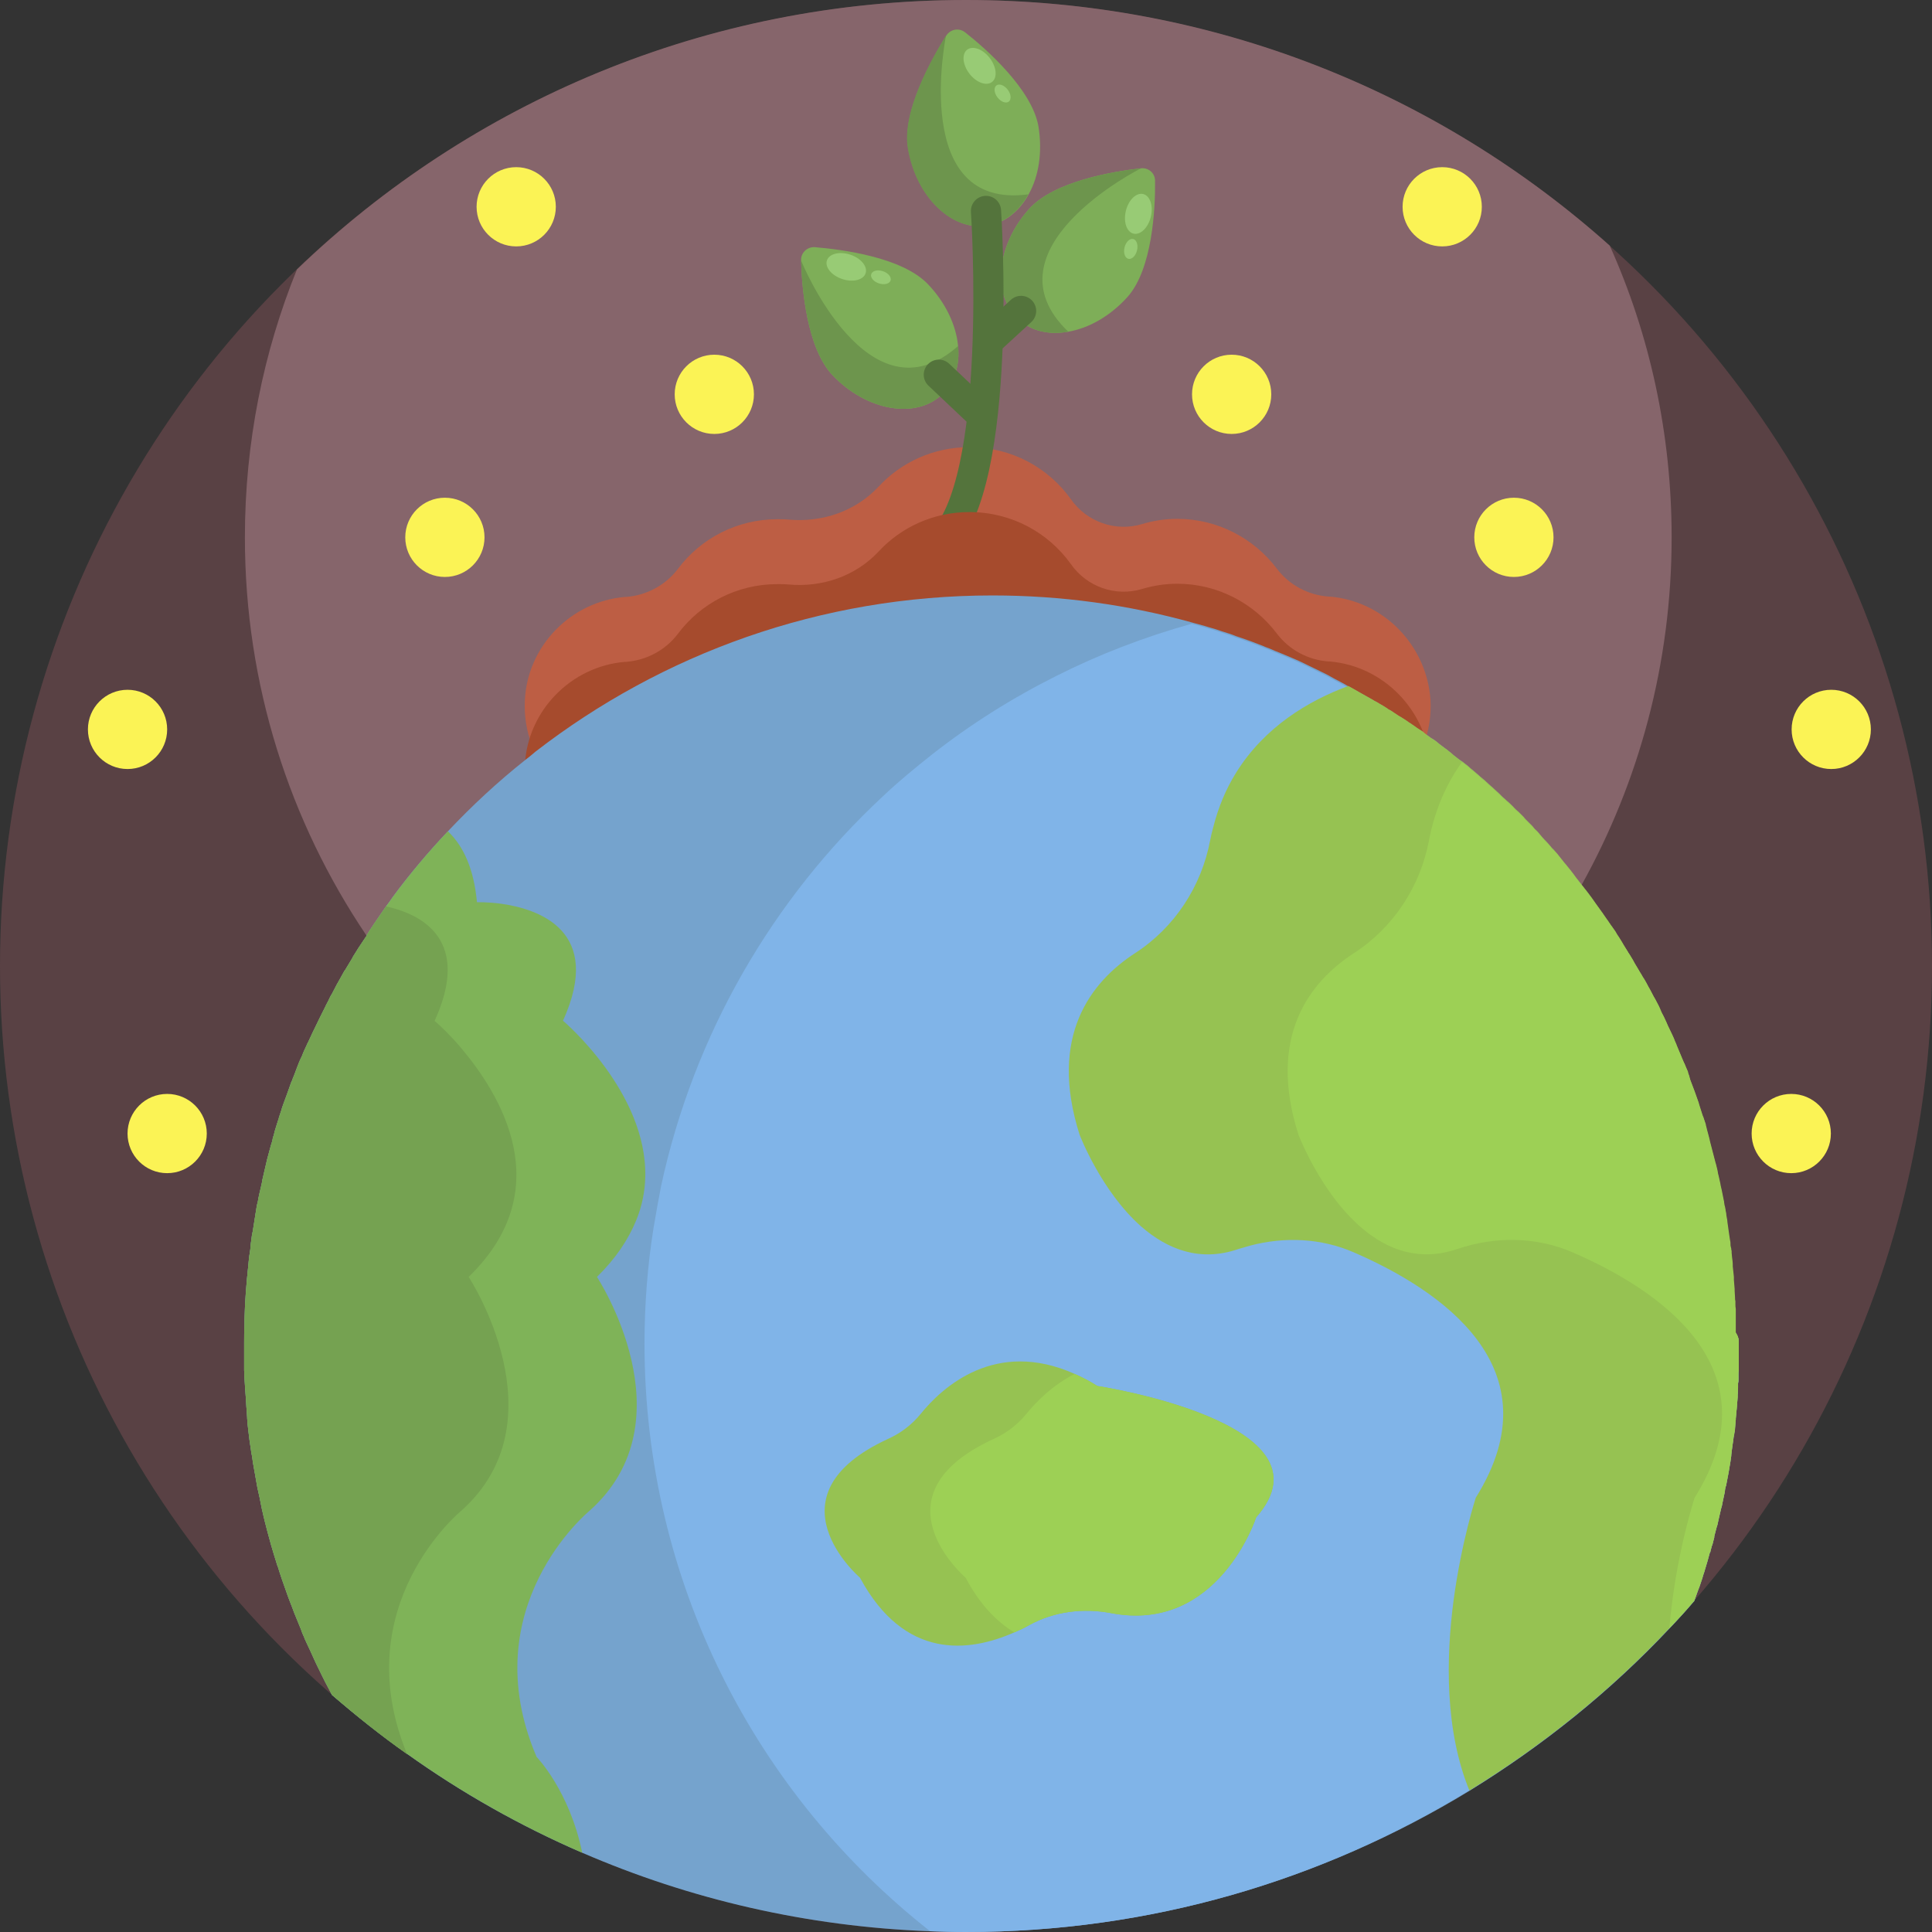 <?xml version="1.0" encoding="utf-8"?>
<!-- Generator: Adobe Illustrator 22.0.1, SVG Export Plug-In . SVG Version: 6.00 Build 0)  -->
<svg version="1.1" xmlns="http://www.w3.org/2000/svg" xmlns:xlink="http://www.w3.org/1999/xlink" x="0px" y="0px"
	 viewBox="0 0 512 512" style="enable-background:new 0 0 512 512;" xml:space="preserve">
<rect x="0" y="0" width="512" height="512" fill="#333333" stroke="none"/>
<style type="text/css">
	.st0{fill:#4B71B4;}
	.st1{fill:#80B4E8;}
	.st2{fill:#594144;}
	.st3{fill:#B8E876;}
	.st4{fill:#E09122;}
	.st5{fill:#FBF355;}
	.st6{fill:#EEC82F;}
	.st7{fill:#CEA628;}
	.st8{fill:#9BC9EF;}
	.st9{fill:#9DD055;}
	.st10{fill:#5686C5;}
	.st11{fill:#3B5880;}
	.st12{fill:#C2E5FB;}
	.st13{fill:#446697;}
	.st14{fill:#D1F1A0;}
	.st15{fill:#ABD170;}
	.st16{fill:#9DBD6A;}
	.st17{fill:#649D53;}
	.st18{fill:#72B35D;}
	.st19{fill:#ABD68D;}
	.st20{fill:#7FB358;}
	.st21{fill:#920C50;}
	.st22{fill:#C60053;}
	.st23{fill:#530730;}
	.st24{fill:#600332;}
	.st25{fill:#D5AC2A;}
	.st26{fill:#EFD776;}
	.st27{fill:#A7C76D;}
	.st28{fill:#A43749;}
	.st29{fill:#DC4355;}
	.st30{fill:#E18696;}
	.st31{fill:#77A255;}
	.st32{fill:#628547;}
	.st33{fill:#6E994D;}
	.st34{fill:none;stroke:#54743C;stroke-width:8;stroke-linecap:round;stroke-miterlimit:10;}
	.st35{fill:#9BCF75;}
	.st36{fill:#CA8F80;}
	.st37{fill:#E6B8AB;}
	.st38{fill:#E2A18B;}
	.st39{fill:#8E3F2B;}
	.st40{fill:#D89988;}
	.st41{fill:#CFCFCF;}
	.st42{fill:#A64B2D;}
	.st43{fill:#FFFFFF;}
	.st44{fill:#CA801F;}
	.st45{fill:#719C50;}
	.st46{fill:#85B7E5;}
	.st47{fill:#4F7BA9;}
	.st48{fill:#674C50;}
	.st49{fill:#BAD7ED;}
	.st50{fill:#63494D;}
	.st51{fill:#503D3F;}
	.st52{fill:#638547;}
	.st53{fill:#56713E;}
	.st54{fill:#BB5135;}
	.st55{fill:#93C4EC;}
	.st56{fill:#CA8121;}
	.st57{fill:#FDFCFC;}
	.st58{fill:#A83A4F;}
	.st59{fill:#BD5E44;}
	.st60{fill:#688C4A;}
	.st61{fill:#7DA55A;}
	.st62{fill:#90BA51;}
	.st63{fill:none;}
	.st64{fill:#ABC287;}
	.st65{fill:#BDD993;}
	.st66{fill:none;stroke:#534046;stroke-width:15;stroke-linecap:round;stroke-linejoin:round;stroke-miterlimit:10;}
	.st67{fill:#413133;}
	.st68{fill:#34292B;}
	.st69{fill:#644B50;}
	.st70{fill:#CDACB7;}
	.st71{fill:#A83A4D;}
	.st72{fill:#413335;}
	.st73{fill:#DC6579;}
	.st74{fill:#4C393C;}
	.st75{fill:#527FAE;}
	.st76{fill:#92C2EA;}
	.st77{fill:#5B8C4A;}
	.st78{fill:#729C51;}
	.st79{fill:#AADB5E;}
	.st80{fill:#D66C53;}
	.st81{fill:#A65340;}
	.st82{fill:#B8594A;}
	.st83{fill:#79A754;}
	.st84{fill:#4E3B3E;}
	.st85{fill:#5E4649;}
	.st86{fill:#604A50;}
	.st87{fill:#685258;}
	.st88{fill:#765E66;}
	.st89{fill:#FCF69A;}
	.st90{fill:#D3CC84;}
	.st91{fill:#E6A572;}
	.st92{fill:#74A151;}
	.st93{fill:#6F994F;}
	.st94{fill:#CC6D7D;}
	.st95{fill:#AD6576;}
	.st96{fill:#95422D;}
	.st97{fill:#BE6850;}
	.st98{fill:#3B2F32;}
	.st99{fill:none;stroke:#46383B;stroke-width:15;stroke-linecap:round;stroke-miterlimit:10;}
	.st100{fill:none;stroke:#3B2F32;stroke-width:15;stroke-linecap:round;stroke-miterlimit:10;}
	.st101{fill:#D6CF77;}
	.st102{fill:#F5EF82;}
	.st103{fill:#4A383B;}
	.st104{fill:#CACACA;}
	.st105{fill:#48373A;}
	.st106{fill:#7AA8D2;}
	.st107{fill:#6E9150;}
	.st108{fill:#587441;}
	.st109{fill:#D76E51;}
	.st110{fill:#CCC475;}
	.st111{fill:#DDD57E;}
	.st112{fill:#F8F19C;}
	.st113{fill:#FBF58A;}
	.st114{fill:#C67F20;}
	.st115{fill:#AB6B1C;}
	.st116{fill:#C98020;}
	.st117{fill:#D99A41;}
	.st118{fill:#DBA35B;}
	.st119{fill:#9B5F1B;}
	.st120{fill:#97CF6D;}
	.st121{fill:#5380B1;}
	.st122{fill:#96D16A;}
	.st123{fill:#92BD50;}
	.st124{fill:#7EB058;}
	.st125{fill:#709A50;}
	.st126{fill:#5A8A4A;}
	.st127{fill:#D9D9D9;}
	.st128{fill:#75A3CD;}
	.st129{fill:#6E974F;}
	.st130{fill:#CA6D7D;}
	.st131{fill:#AB6576;}
	.st132{fill:#93422D;}
	.st133{fill:#A44B2D;}
	.st134{fill:#BC6850;}
	.st135{fill:#DFB52B;}
	.st136{fill:#4C3A3C;}
	.st137{fill:#473538;}
	.st138{fill:#382B2E;}
	.st139{fill:none;stroke:#FFFFFF;stroke-width:8;stroke-linecap:round;stroke-miterlimit:10;}
	.st140{fill:#90C0E8;}
	.st141{fill:none;stroke:#E09122;stroke-width:12;stroke-linecap:round;stroke-miterlimit:10;}
	.st142{fill:#DCAE2B;}
	.st143{fill:#F0D05A;}
	.st144{fill:#729E51;}
	.st145{fill:#E4BA36;}
	.st146{fill:#F8F283;}
	.st147{fill:#E4B6A9;}
	.st148{fill:#D78E30;}
	.st149{fill:#598A49;}
	.st150{fill:#B65339;}
	.st151{fill:#BA751F;}
	.st152{fill:#466A9F;}
	.st153{fill:#8BB34D;}
	.st154{fill:#9BCE54;}
	.st155{fill:#7F9F49;}
	.st156{fill:#D37F6D;}
	.st157{fill:#BB5E44;}
	.st158{fill:#93BB55;}
	.st159{fill:#B3E665;}
	.st160{fill:none;stroke:#4C393C;stroke-width:8;stroke-miterlimit:10;}
	.st161{fill:#97432D;}
	.st162{fill:#DAB12A;}
	.st163{fill:#5E914C;}
	.st164{fill:#5381B3;}
	.st165{fill:#6A8F4C;}
	.st166{fill:#628047;}
	.st167{fill:#E29D37;}
	.st168{fill:#6E555B;}
	.st169{fill:#91CA67;}
	.st170{fill:#476BA1;}
	.st171{fill:#6699D9;}
	.st172{fill:#503C3E;}
	.st173{fill:#413235;}
	.st174{fill:#CC916A;}
	.st175{fill:#BA8363;}
	.st176{fill:#D09571;}
	.st177{fill:#C98F68;}
	.st178{fill:#AA3B4D;}
	.st179{fill:#DA6075;}
	.st180{fill:#92452D;}
	.st181{fill:#A24B2D;}
	.st182{fill:#B76252;}
	.st183{fill:#87BD60;}
	.st184{fill:#78A7D2;}
	.st185{fill:#F9F38F;}
	.st186{fill:#E0D650;}
	.st187{fill:#AFE086;}
	.st188{fill:#9FD476;}
	.st189{fill:#9DD176;}
	.st190{fill:#8FC468;}
	.st191{fill:#7EAE58;}
	.st192{fill:#6F9850;}
	.st193{fill:#59884A;}
	.st194{fill:#638347;}
	.st195{fill:#B95135;}
	.st196{fill:#E5AB62;}
	.st197{fill:#733228;}
	.st198{fill:#803728;}
	.st199{fill:#6D974D;}
	.st200{fill:#99CD75;}
	.st201{fill:#93412C;}
	.st202{fill:#93C2EA;}
	.st203{fill:#CD926B;}
	.st204{fill:#E6AF8A;}
	.st205{fill:#E5DB4E;}
	.st206{fill:#FBF375;}
	.st207{fill:#779E54;}
	.st208{fill:#D3966D;}
	.st209{fill:#DA4355;}
	.st210{fill:#A83B4D;}
	.st211{fill:none;stroke:#594144;stroke-width:8;stroke-linecap:round;stroke-miterlimit:10;}
	.st212{fill:#E5A855;}
	.st213{fill:#EAC291;}
	.st214{fill:#96C252;}
	.st215{fill:#695055;}
	.st216{fill:#DC9C42;}
	.st217{fill:#8E5C1B;}
	.st218{fill:#F4EB6A;}
	.st219{fill:#CBC049;}
	.st220{fill:none;stroke:#B8E876;stroke-width:15;stroke-linecap:round;stroke-miterlimit:10;}
	.st221{fill:#A36A1C;}
	.st222{fill:#ECC94A;}
	.st223{fill:#91BEDA;}
	.st224{fill:#3D2F32;}
	.st225{fill:#A6394C;}
	.st226{fill:#33292B;}
	.st227{fill:#4F3D42;}
	.st228{fill:#638147;}
	.st229{fill:#CD8321;}
	.st230{fill:#D3CA4A;}
	.st231{fill:#E2A550;}
	.st232{fill:#B75135;}
	.st233{fill:#D4CD77;}
	.st234{fill:#F3EC80;}
	.st235{fill:#46383B;}
	.st236{fill:#82AA61;}
	.st237{fill:#8EBF69;}
	.st238{fill:#3C2E31;}
	.st239{fill:#C49F27;}
	.st240{fill:#D2BF7C;}
	.st241{fill:#F6E18D;}
	.st242{fill:#D6D6D6;}
	.st243{fill:#B5D7F2;}
	.st244{fill:#F1D467;}
	.st245{fill:#739FBD;}
	.st246{fill:#D0946C;}
	.st247{fill:#BE8767;}
	.st248{fill:#D0A829;}
	.st249{fill:#F6DF86;}
	.st250{fill:#EABA8D;}
	.st251{fill:#F0D1B8;}
	.st252{fill:#A5D0F1;}
	.st253{fill:#E3A13F;}
	.st254{fill:#F0FAFF;}
	.st255{fill:#B4D3E3;}
	.st256{fill:#80A5C3;}
	.st257{fill:#87AFD5;}
	.st258{fill:#B1D1E7;}
	.st259{fill:#AED66F;}
	.st260{fill:#91AA61;}
	.st261{fill:#A8384B;}
	.st262{fill:#CD8120;}
	.st263{fill:#E6AD56;}
	.st264{fill:none;stroke:#E6AD56;stroke-width:8;stroke-linecap:round;stroke-miterlimit:10;}
	.st265{fill:#9EBD68;}
	.st266{fill:#AAD16E;}
	.st267{fill:#86656B;}
	.st268{fill:#6D954D;}
	.st269{fill:#98CB75;}
	.st270{fill:#75A251;}
	.st271{fill:#91BD4F;}
	.st272{fill:none;stroke:#B8E078;stroke-width:8;stroke-linecap:round;stroke-miterlimit:10;}
	.st273{fill:none;stroke:#B8E078;stroke-width:8;stroke-linecap:round;stroke-linejoin:round;stroke-miterlimit:10;}
	.st274{fill:#8FBA4E;}
	.st275{fill:#B3E860;}
	.st276{fill:#E7A748;}
	.st277{fill:none;stroke:#B6E676;stroke-width:15;stroke-linecap:round;stroke-miterlimit:10;}
	.st278{fill:#639B53;}
	.st279{fill:#476B9F;}
	.st280{fill:#82B1DE;}
	.st281{fill:#A6533F;}
	.st282{fill:#C28A69;}
	.st283{fill:#64494E;}
	.st284{fill:#77565C;}
	.st285{fill:#4F3C40;}
	.st286{fill:#ECCCB1;}
	.st287{fill:#BF6F5C;}
	.st288{fill:none;stroke:#D4F1A7;stroke-width:10;stroke-linecap:round;stroke-miterlimit:10;}
	.st289{fill:none;stroke:#B8E876;stroke-width:10;stroke-linecap:round;stroke-miterlimit:10;}
	.st290{fill:#47688F;}
	.st291{fill:#3F5B78;}
	.st292{fill:#354E6C;}
	.st293{fill:#DAB12B;}
	.st294{fill:#C8A028;}
	.st295{fill:#F0D15C;}
	.st296{fill:#F8F28B;}
	.st297{fill:#F7F18D;}
	.st298{fill:#DED450;}
	.st299{fill:#F9F155;}
	.st300{fill:#A2CFF4;}
	.st301{fill:none;stroke:#594144;stroke-width:10;stroke-linecap:round;stroke-miterlimit:10;}
	.st302{fill:#F5F0AB;}
	.st303{fill:#496DA1;}
	.st304{fill:#5A85C7;}
	.st305{fill:#D7D7D7;}
	.st306{fill:#ADD3E6;}
	.st307{fill:#98B8C3;}
	.st308{fill:#CDCECF;}
	.st309{fill:#BF4F69;}
	.st310{fill:#A83448;}
	.st311{fill:#A4DAF7;}
	.st312{fill:#81A861;}
	.st313{fill:#82A549;}
	.st314{fill:#B6E676;}
	.st315{fill:#8CBD69;}
	.st316{fill:#ECC62F;}
	.st317{fill:#F4EA80;}
	.st318{fill:#D6AD2B;}
	.st319{fill:#6F9151;}
	.st320{fill:#46699C;}
	.st321{fill:#4A373A;}
	.st322{fill:#89B04C;}
	.st323{fill:#99CC53;}
	.st324{fill:#B1E465;}
	.st325{fill:#E19E3B;}
	.st326{fill:#C05970;}
	.st327{fill:#D95F74;}
	.st328{fill:#74A8DE;}
	.st329{fill:#C47C1E;}
	.st330{fill:#719A51;}
	.st331{fill:#A8D95E;}
	.st332{fill:#D46C53;}
	.st333{fill:#A45340;}
	.st334{fill:#B6594A;}
	.st335{fill:#79A554;}
	.st336{fill:#B6DAF7;}
	.st337{fill:#739F51;}
	.st338{fill:#DDB32B;}
	.st339{fill:#DE8F22;}
	.st340{fill:none;stroke:#46383B;stroke-width:8;stroke-linecap:round;stroke-miterlimit:10;}
	.st341{fill:none;stroke:#3B2F32;stroke-width:8;stroke-linecap:round;stroke-miterlimit:10;}
	.st342{fill:#C8C8C8;}
	.st343{fill:#7F9D49;}
	.st344{fill:#BA5E44;}
	.st345{fill:#92B955;}
	.st346{fill:#D17F6D;}
	.st347{fill:#5D8F4C;}
	.st348{fill:#B75334;}
	.st349{fill:#CA6D57;}
	.st350{fill:#A4574D;}
	.st351{fill:#7FB1E6;}
	.st352{fill:#77A3CD;}
	.st353{fill:#90BA4F;}
	.st354{fill:#5C8F4B;}
	.st355{fill:#ACDE5D;}
	.st356{fill:#6FAC5A;}
	.st357{fill:none;stroke:#9DD055;stroke-width:10;stroke-linecap:round;stroke-miterlimit:10;}
	.st358{fill:#AD5643;}
	.st359{fill:#B96052;}
	.st360{fill:#CB8D84;}
	.st361{fill:#CC6C56;}
	.st362{fill:#DE9A8E;}
	.st363{fill:#D37B6A;}
	.st364{fill:#A87758;}
	.st365{fill:#372A2C;}
	.st366{fill:#B8815C;}
	.st367{fill:#433335;}
	.st368{fill:#2C2325;}
	.st369{fill:#95402B;}
	.st370{fill:#A85441;}
	.st371{fill:#D2C74B;}
	.st372{fill:#B25945;}
	.st373{fill:none;stroke:#594144;stroke-width:15;stroke-linecap:round;stroke-miterlimit:10;}
	.st374{fill:none;stroke:#594144;stroke-width:12;stroke-linecap:round;stroke-miterlimit:10;}
	.st375{fill:#8F473B;}
	.st376{fill:#453538;}
	.st377{fill:#517DAB;}
	.st378{fill:#75A050;}
	.st379{fill:#A5384D;}
	.st380{fill:#CC6075;}
	.st381{fill:#F26B7F;}
	.st382{fill:#C67189;}
	.st383{fill:#B26980;}
	.st384{fill:#D87990;}
	.st385{fill:#F2869B;}
	.st386{fill:#EF8499;}
	.st387{fill:#649CD7;}
	.st388{fill:#639CDB;}
	.st389{fill:#C8ED8D;}
	.st390{fill:#A9DB83;}
	.st391{fill:#9BCF76;}
	.st392{fill:#7EAC58;}
	.st393{fill:#8CC463;}
	.st394{fill:#7FAC5B;}
	.st395{fill:#769C55;}
	.st396{fill:#6A894D;}
	.st397{fill:#769B56;}
	.st398{fill:#9BCC75;}
	.st399{fill:#AF5641;}
	.st400{fill:#F4D576;}
	.st401{fill:#76A055;}
	.st402{fill:#628347;}
	.st403{fill:#4F7B9F;}
	.st404{fill:#466D86;}
	.st405{fill:#4D789C;}
</style>
<g id="BULINE">
	<circle id="XMLID_2200_" class="st2" cx="256" cy="256" r="256"/>
</g>
<g id="Icons">
	<g id="XMLID_4089_">
		<path id="XMLID_4226_" class="st267" d="M443,142.4c0,33.5-8.7,64.9-23.9,92.2c-17,30.4-42.1,55.6-72.4,72.6
			c-13.8,7.8-28.8,13.9-44.5,18.1c-15.4,4.1-31.6,6.2-48.3,6.2c-14.8,0-29.2-1.7-43-4.9c-12.4-2.9-24.4-7-35.7-12.2
			c-1.5-0.7-3-1.4-4.4-2.1c-13.5-6.6-26.2-14.8-37.6-24.4c-3.9-3.2-7.6-6.6-11.2-10.1c0,0,0,0,0,0c-2.2-2.1-4.4-4.3-6.4-6.6
			c0,0,0-0.1-0.1-0.1c-0.1-0.1-0.2-0.3-0.3-0.4c-6.6-7.1-12.6-14.8-18.1-22.8c-20.3-30.1-32.2-66.4-32.2-105.5
			c0-25.1,4.9-49.1,13.8-71C124.6,27.2,187.2,0,256,0c65.5,0,125.3,24.6,170.6,65.1C437.2,88.7,443,114.9,443,142.4z"/>
		<path id="XMLID_4131_" class="st59" d="M352.4,158.1c-0.1,0-0.2,0-0.3,0c-5.5-0.4-10.5-3.1-13.8-7.5c-6-7.9-15.6-13.1-26.3-13.1
			c-3.3,0-6.4,0.5-9.4,1.4c-7,2.1-14.6-0.6-18.8-6.6c-6-8.4-15.8-13.8-26.9-13.8c-9.5,0-18.1,4-24.1,10.5
			c-6.1,6.5-14.9,9.5-23.8,8.7c-1-0.1-2-0.1-3-0.1c-10.7,0-20.3,5.1-26.3,13.1c-3.3,4.4-8.4,7.1-13.8,7.5c-0.1,0-0.2,0-0.3,0
			c-14.3,1.2-25.8,13-26.5,27.3c-0.9,16.8,12.4,30.6,29,30.6c10.9,0,20.4-6,25.4-15c3.9,1.6,8.1,2.5,12.6,2.5
			c15.5,0,28.5-10.7,32-25.1c5.4,3.8,11.9,6,18.9,6c8.7,0,16.6-3.4,22.5-8.9c2.4,15.8,16.1,28,32.6,28c4.5,0,8.7-0.9,12.6-2.5
			c4.9,8.9,14.5,15,25.4,15c16.6,0,29.9-13.9,29-30.6C378.1,171,366.7,159.3,352.4,158.1z"/>
		<g id="XMLID_4113_">
			<g id="XMLID_4126_">
				<path id="XMLID_4130_" class="st191" d="M275.2,33.5c1.1,6.8,0.1,13.2-2.6,18c-2.4,4.4-6.2,7.5-10.7,8.3
					c-9.5,1.6-19-7.5-21.2-20.4c-1.7-9.8,6.3-23.8,10.1-30c0,0,0,0,0,0c1.1-1.7,3.4-2.1,5-0.8C261.4,13,273.5,23.7,275.2,33.5z"/>
				<path id="XMLID_4129_" class="st268" d="M272.5,51.5c-2.4,4.4-6.2,7.5-10.7,8.3c-9.5,1.6-19-7.5-21.2-20.4
					c-1.7-9.8,6.3-23.8,10.1-30C250.6,10.1,241.3,55.7,272.5,51.5z"/>
				
					<ellipse id="XMLID_4128_" transform="matrix(0.793 -0.609 0.609 0.793 43.001 161.729)" class="st269" cx="259.7" cy="17.5" rx="3.4" ry="5.4"/>
				
					<ellipse id="XMLID_4127_" transform="matrix(0.793 -0.609 0.609 0.793 39.755 166.915)" class="st269" cx="265.8" cy="24.9" rx="1.7" ry="2.7"/>
			</g>
			<path id="XMLID_4125_" class="st191" d="M298.8,78.7c-4.6,5.1-10.3,8.3-15.7,9.2c-5,0.9-9.7-0.1-13.1-3.2
				c-7.2-6.4-6-19.6,2.7-29.3c6.6-7.4,22.5-10,29.7-10.8c0,0,0,0,0,0c2-0.2,3.7,1.3,3.7,3.3C306.2,55.2,305.4,71.3,298.8,78.7z"/>
			<path id="XMLID_4124_" class="st268" d="M283.1,87.9c-5,0.9-9.7-0.1-13.1-3.2c-7.2-6.4-6-19.6,2.7-29.3
				c6.6-7.4,22.5-10,29.7-10.8C301.7,44.9,260.3,66.1,283.1,87.9z"/>
			<path id="XMLID_4123_" class="st34" d="M249.1,144c17.1-15.5,12.2-88.1,12.2-88.1"/>
			
				<ellipse id="XMLID_4122_" transform="matrix(0.24 -0.971 0.971 0.24 174.234 335.913)" class="st269" cx="301.6" cy="56.7" rx="5.4" ry="3.4"/>
			
				<ellipse id="XMLID_4121_" transform="matrix(0.24 -0.971 0.971 0.24 163.678 341.036)" class="st269" cx="299.6" cy="66" rx="2.7" ry="1.7"/>
			<g id="XMLID_4116_">
				<path id="XMLID_4120_" class="st191" d="M245.9,75.3c4.7,4.9,7.5,10.9,8,16.4c0.5,5-0.9,9.7-4.2,12.8c-7,6.7-20,4.4-29-5
					c-6.9-7.2-8.2-23.2-8.4-30.5c0,0,0,0,0,0c-0.1-2,1.6-3.6,3.6-3.5C223,66.1,239,68.1,245.9,75.3z"/>
				<path id="XMLID_4119_" class="st268" d="M253.9,91.7c0.5,5-0.9,9.7-4.2,12.8c-7,6.7-20,4.4-29-5c-6.9-7.2-8.2-23.2-8.4-30.5
					C212.5,69.7,230.3,112.6,253.9,91.7z"/>
				
					<ellipse id="XMLID_4118_" transform="matrix(0.316 -0.949 0.949 0.316 86.327 261.143)" class="st269" cx="224.2" cy="70.7" rx="3.4" ry="5.4"/>
				
					<ellipse id="XMLID_4117_" transform="matrix(0.316 -0.949 0.949 0.316 89.974 271.663)" class="st269" cx="233.3" cy="73.5" rx="1.7" ry="2.7"/>
			</g>
			<line id="XMLID_4115_" class="st34" x1="248.8" y1="99.3" x2="259.7" y2="109.6"/>
			<line id="XMLID_4114_" class="st34" x1="262" y1="90.3" x2="270.6" y2="82.4"/>
		</g>
		<path id="XMLID_4112_" class="st42" d="M352.4,175.3c-0.1,0-0.2,0-0.3,0c-5.5-0.4-10.5-3.1-13.8-7.5c-6-7.9-15.6-13.1-26.3-13.1
			c-3.3,0-6.4,0.5-9.4,1.4c-7,2.1-14.6-0.6-18.8-6.6c-6-8.4-15.8-13.8-26.9-13.8c-9.5,0-18.1,4-24.1,10.5
			c-6.1,6.5-14.9,9.5-23.8,8.7c-1-0.1-2-0.1-3-0.1c-10.7,0-20.3,5.1-26.3,13.1c-3.3,4.4-8.4,7.1-13.8,7.5c-0.1,0-0.2,0-0.3,0
			c-14.3,1.2-25.8,13-26.5,27.3c-0.9,16.8,12.4,30.6,29,30.6c10.9,0,20.4-6,25.4-15c3.9,1.6,8.1,2.5,12.6,2.5
			c15.5,0,28.5-10.7,32-25.1c5.4,3.8,11.9,6,18.9,6c8.7,0,16.6-3.4,22.5-8.9c2.4,15.8,16.1,28,32.6,28c4.5,0,8.7-0.9,12.6-2.5
			c4.9,8.9,14.5,15,25.4,15c16.6,0,29.9-13.9,29-30.6C378.1,188.3,366.7,176.5,352.4,175.3z"/>
		<g id="XMLID_4102_">
			<path id="XMLID_4214_" class="st128" d="M460.8,356.1c0,0.9,0,1.7,0,2.5v0.4c0,0.3,0,0.6,0,0.9c0,0.3,0,0.7,0,1
				c0,0.2,0,0.5,0,0.7c0,0.3,0,0.5,0,0.8c0,0.5,0,1-0.1,1.5c0,0.1,0,0.2,0,0.3c0,0.1,0,0.2,0,0.3c0,0.3,0,0.6,0,0.9
				c0,0.4,0,0.8-0.1,1.2c0,0.3,0,0.6,0,1c0,0.1,0,0.1,0,0.2c0,0.3,0,0.5,0,0.8c0,0.3,0,0.7-0.1,1c0,0.2,0,0.4,0,0.6
				c-0.1,0.9-0.1,1.7-0.2,2.5c0,0.4-0.1,0.8-0.1,1.1c0,0.4-0.1,0.8-0.1,1.1c0,0.3-0.1,0.7-0.1,1c0,0.1,0,0.2,0,0.3
				c0,0.4-0.1,0.7-0.1,1.1c0,0.4-0.1,0.8-0.1,1.2c0,0.5-0.1,0.9-0.2,1.4c0,0.2,0,0.3-0.1,0.5c0,0.3-0.1,0.5-0.1,0.8v0
				c-0.1,0.5-0.1,1-0.2,1.4c0,0.2-0.1,0.5-0.1,0.7c-0.1,0.5-0.1,1-0.2,1.5c0,0.3-0.1,0.6-0.1,0.9c0,0,0,0.1,0,0.1c0,0,0,0.1,0,0.1
				c-0.1,0.5-0.1,0.9-0.2,1.4c-0.3,2-0.7,4.1-1.1,6.1c0,0.2-0.1,0.5-0.2,0.7c-0.1,0.4-0.2,0.9-0.2,1.3c-0.2,0.9-0.4,1.9-0.6,2.8
				c-0.1,0.6-0.2,1.1-0.4,1.7c-0.2,0.9-0.4,1.8-0.6,2.6c-0.1,0.3-0.1,0.6-0.2,0.9c-0.1,0.5-0.2,1-0.4,1.5c-0.2,0.8-0.4,1.5-0.6,2.3
				c0,0.1,0,0.1,0,0.2c0,0,0,0,0,0.1c-0.2,0.6-0.3,1.3-0.5,1.9c0,0.1,0,0.2-0.1,0.2c-0.1,0.5-0.3,1-0.4,1.5c0,0.2-0.1,0.4-0.2,0.5
				c-0.2,0.7-0.4,1.4-0.6,2.2c-0.2,0.7-0.4,1.3-0.6,2c0,0.1-0.1,0.2-0.1,0.3c0,0,0,0.1,0,0.1c0,0.1-0.1,0.2-0.1,0.3
				c-0.1,0.2-0.1,0.4-0.2,0.6c-0.2,0.5-0.3,1.1-0.5,1.6c0,0.1-0.1,0.2-0.1,0.3c-0.1,0.4-0.3,0.8-0.4,1.2c-0.1,0.3-0.2,0.6-0.3,0.8
				c-0.1,0.3-0.2,0.5-0.3,0.8c-0.3,0.8-0.6,1.7-0.9,2.5c-2.1,2.5-4.3,4.9-6.6,7.3c-15.6,16.6-33.5,31-53,43
				C350.3,498.4,304.8,512,256,512c-3.2,0-6.3-0.1-9.5-0.2c0,0,0,0,0,0c-32.7-1.2-63.8-8.5-92.2-20.8c-16.4-7.1-32-15.9-46.4-26.2
				C101,460,94.4,454.7,88,449.2l0,0c-0.6-1.1-1.2-2.3-1.8-3.4c-0.3-0.6-0.6-1.2-0.9-1.8c-1.1-2.2-2.2-4.5-3.2-6.8
				c-0.3-0.6-0.5-1.1-0.8-1.7c-0.2-0.5-0.5-1-0.7-1.6c-0.3-0.7-0.6-1.3-0.8-2c-0.3-0.7-0.6-1.5-0.9-2.2c-0.3-0.7-0.6-1.5-0.9-2.2
				c-0.2-0.5-0.4-1.1-0.6-1.6c-0.2-0.6-0.5-1.2-0.7-1.8c-0.7-1.8-1.3-3.7-2-5.6c-0.2-0.5-0.3-1-0.5-1.5c-0.2-0.6-0.4-1.3-0.6-1.9
				c0-0.1,0-0.1-0.1-0.2c-0.3-0.9-0.6-1.9-0.9-2.9c-0.3-0.9-0.5-1.8-0.8-2.7c-0.3-1.1-0.6-2.2-0.9-3.3c-0.2-0.9-0.5-1.8-0.7-2.7
				c-0.3-1.1-0.5-2.2-0.8-3.4c-0.2-1-0.4-2-0.6-3c-0.2-0.9-0.4-1.8-0.6-2.7c-0.2-1.1-0.4-2.3-0.6-3.4c-0.2-0.9-0.3-1.9-0.5-2.8
				c0-0.2-0.1-0.4-0.1-0.6c-0.1-0.8-0.2-1.6-0.4-2.4c0-0.3-0.1-0.5-0.1-0.8c-0.1-0.9-0.3-1.8-0.4-2.7c-0.2-1.9-0.5-3.7-0.6-5.6
				c0-0.1,0-0.1,0-0.2c0-0.5-0.1-1-0.1-1.6c0-0.4-0.1-0.8-0.1-1.2c0-0.6-0.1-1.1-0.1-1.7c-0.2-2.7-0.4-5.4-0.5-8.1
				c0-0.4,0-0.8,0-1.2c0-0.8,0-1.6,0-2.4c0-1.2,0-2.3,0-3.5c0-1.6,0-3.2,0.1-4.8c0-0.5,0-1,0-1.5c0.1-4.8,0.5-9.6,1-14.3
				c0.1-1.1,0.2-2.3,0.4-3.4c0.1-0.6,0.2-1.3,0.2-1.9c0.1-0.5,0.1-1,0.2-1.5c0.1-0.8,0.2-1.6,0.4-2.4c0.1-0.7,0.2-1.3,0.3-1.9
				c0.1-0.6,0.2-1.3,0.3-1.9c0.1-0.6,0.2-1.3,0.3-1.9c0.1-0.6,0.2-1.3,0.4-1.9c0.2-1.3,0.5-2.6,0.8-3.8c0.1-0.6,0.3-1.2,0.4-1.8
				c0-0.1,0-0.1,0-0.2c0.4-1.9,0.9-3.7,1.3-5.6c0.3-1.2,0.7-2.5,1-3.7c0.2-0.6,0.4-1.2,0.5-1.9c0.2-0.6,0.4-1.2,0.5-1.8
				c0.3-1.1,0.7-2.2,1-3.2c0.1-0.2,0.1-0.3,0.1-0.4c0.2-0.6,0.4-1.2,0.6-1.8c0.3-1.1,0.7-2.1,1.1-3.2c0.1-0.3,0.2-0.5,0.3-0.8
				c0.3-0.9,0.7-1.9,1-2.8c0.1-0.3,0.2-0.7,0.4-1c0.3-0.9,0.7-1.7,1-2.6c0.1-0.3,0.2-0.5,0.3-0.8c0.4-1.1,0.8-2.1,1.3-3.1
				c0-0.1,0.1-0.2,0.1-0.2c0.4-1.1,0.9-2.1,1.4-3.2c0-0.1,0.1-0.2,0.2-0.4c0.5-1,0.9-2,1.4-3c0.1-0.2,0.2-0.4,0.3-0.6
				c0.5-1,0.9-1.9,1.4-2.9c0.1-0.2,0.2-0.4,0.3-0.6c0.4-0.8,0.8-1.6,1.2-2.4c0.3-0.7,0.7-1.3,1-2c0.2-0.4,0.4-0.9,0.7-1.3
				c0.4-0.7,0.7-1.4,1.1-2.1c0.2-0.4,0.4-0.8,0.6-1.1c0.5-0.9,1-1.8,1.5-2.7c0.1-0.2,0.2-0.4,0.4-0.6c0.5-0.8,1-1.7,1.5-2.5
				c0.2-0.3,0.4-0.6,0.5-0.9c0.5-0.8,1-1.6,1.5-2.4c0.2-0.3,0.4-0.6,0.6-0.9c0.5-0.7,0.9-1.4,1.4-2.1c0.1-0.1,0.2-0.2,0.2-0.4
				c0.2-0.3,0.3-0.5,0.5-0.8c0.4-0.7,0.9-1.3,1.3-2c1.1-1.6,2.2-3.2,3.3-4.8h0c0.6-0.8,1.2-1.6,1.8-2.5c4.5-6.1,9.4-11.9,14.6-17.4
				c6.4-6.8,13.2-13.1,20.5-18.9c0.9-0.7,1.8-1.4,2.7-2.2c33.5-25.9,75.5-41.4,121.1-41.4c18.4,0,36.1,2.5,53,7.2
				c1.1,0.3,2.2,0.6,3.3,0.9c0.4,0.1,0.9,0.3,1.3,0.4c1.1,0.3,2.1,0.6,3.2,1c1.3,0.4,2.6,0.8,3.8,1.3c0,0,0,0,0,0c1,0.3,2,0.7,2.9,1
				c0.5,0.2,0.9,0.3,1.4,0.5c0,0,0,0,0,0c1,0.4,2.1,0.8,3.1,1.2c0.1,0,0.1,0.1,0.2,0.1c0.9,0.3,1.8,0.7,2.7,1.1
				c0.5,0.2,1,0.4,1.5,0.6c1,0.4,2.1,0.9,3.1,1.3c1.2,0.5,2.3,1,3.5,1.6c0.1,0.1,0.3,0.1,0.4,0.2c1.1,0.5,2.2,1.1,3.3,1.6
				c0,0,0,0,0,0c1,0.5,2.1,1,3.1,1.6c0.3,0.2,0.6,0.3,0.9,0.5c1,0.5,1.9,1,2.8,1.5c0.2,0.1,0.3,0.2,0.5,0.3c1.2,0.6,2.3,1.3,3.4,1.9
				c0.5,0.3,1.1,0.6,1.6,0.9l0.9,0.5c0.2,0.1,0.5,0.3,0.7,0.4c0.3,0.2,0.6,0.4,0.9,0.5c0.3,0.2,0.7,0.4,1,0.6
				c0.2,0.1,0.5,0.3,0.7,0.4c0.3,0.2,0.5,0.3,0.8,0.5c0.2,0.1,0.5,0.3,0.7,0.5c0.2,0.1,0.4,0.2,0.6,0.3c0.6,0.4,1.2,0.8,1.8,1.2
				c0.3,0.2,0.6,0.4,1,0.6c0.5,0.3,0.9,0.6,1.4,0.9c0.4,0.3,0.8,0.6,1.2,0.8c0,0,0,0,0,0c0,0,0.1,0.1,0.1,0.1
				c0.2,0.1,0.4,0.3,0.6,0.4c0.7,0.5,1.4,1,2.1,1.4c0.2,0.1,0.3,0.2,0.4,0.3c0.1,0.1,0.2,0.1,0.2,0.2h0c0.2,0.1,0.4,0.3,0.5,0.4
				c0.5,0.3,1,0.7,1.4,1c0,0,0.1,0.1,0.2,0.1s0.1,0.1,0.2,0.1c0.2,0.1,0.3,0.2,0.5,0.3c0.5,0.3,0.9,0.7,1.4,1.1
				c0.1,0.1,0.3,0.2,0.4,0.3c0.4,0.3,0.8,0.6,1.2,0.9c0.3,0.2,0.6,0.4,0.9,0.7c0.4,0.3,0.8,0.6,1.2,1c0.5,0.4,0.9,0.7,1.4,1.1
				c0.1,0.1,0.2,0.1,0.3,0.2c0.1,0.1,0.2,0.2,0.3,0.2c0.1,0.1,0.2,0.1,0.3,0.2c0.3,0.2,0.6,0.5,0.9,0.7c0.4,0.3,0.8,0.6,1.2,1
				c0.4,0.4,0.9,0.7,1.3,1.1c0.2,0.2,0.5,0.4,0.7,0.6c0.3,0.2,0.5,0.5,0.8,0.7c0.2,0.2,0.5,0.4,0.7,0.6c0.3,0.2,0.5,0.4,0.8,0.7
				c0.4,0.4,0.8,0.7,1.2,1.1c0.4,0.3,0.8,0.7,1.1,1c0.3,0.2,0.5,0.5,0.8,0.7c0,0,0,0,0,0c0.3,0.3,0.6,0.6,0.9,0.9
				c0.3,0.3,0.6,0.6,0.9,0.8c0.3,0.3,0.6,0.6,1,0.9c0.5,0.5,1.1,1,1.6,1.6c0.3,0.3,0.6,0.6,1,0.9c0.5,0.5,1,1,1.4,1.4
				c0.1,0.1,0.2,0.2,0.2,0.3c0.2,0.2,0.4,0.4,0.6,0.6c0.3,0.3,0.5,0.5,0.8,0.8c0.2,0.2,0.3,0.3,0.5,0.5c0.2,0.2,0.4,0.4,0.6,0.7
				c0.2,0.2,0.3,0.4,0.5,0.5c0.4,0.4,0.7,0.7,1,1.1c0.2,0.2,0.3,0.4,0.5,0.6c0.2,0.3,0.5,0.5,0.7,0.8c0.2,0.2,0.3,0.3,0.5,0.5
				c0.5,0.5,1,1.1,1.4,1.6c0.2,0.2,0.3,0.4,0.5,0.5c0.3,0.3,0.5,0.6,0.8,0.9c0,0,0.1,0.1,0.1,0.1c0.4,0.5,0.8,1,1.2,1.5
				c0.1,0.2,0.3,0.3,0.4,0.5c0.1,0.1,0.2,0.2,0.2,0.3c0.4,0.4,0.7,0.8,1.1,1.3c0.5,0.6,1,1.2,1.5,1.9c0.2,0.2,0.3,0.4,0.5,0.7
				c0.4,0.5,0.8,1,1.1,1.4c0.1,0.2,0.3,0.3,0.4,0.5c0.1,0.1,0.2,0.3,0.3,0.4c0.5,0.6,1,1.3,1.5,1.9c0.1,0.1,0.2,0.3,0.3,0.4
				c0.6,0.8,1.2,1.6,1.8,2.5c0.6,0.8,1.2,1.7,1.8,2.5c0.1,0.1,0.2,0.2,0.2,0.3c0.2,0.3,0.5,0.7,0.7,1c0.1,0.1,0.1,0.2,0.2,0.3
				c0.3,0.4,0.6,0.8,0.9,1.3c0.2,0.2,0.3,0.5,0.5,0.7c0.2,0.2,0.3,0.4,0.4,0.6c0,0,0.1,0.1,0.1,0.1c0.3,0.4,0.6,0.8,0.8,1.3
				c0.6,0.8,1.1,1.7,1.6,2.5c0,0.1,0.1,0.2,0.1,0.2c0.4,0.7,0.9,1.4,1.3,2.1c0.5,0.8,0.9,1.5,1.4,2.3c0.1,0.2,0.2,0.3,0.2,0.4
				c0.2,0.3,0.3,0.5,0.5,0.8c0.1,0.2,0.3,0.4,0.4,0.7c0.1,0.2,0.2,0.3,0.3,0.5c0.3,0.6,0.7,1.1,1,1.7c0.1,0.2,0.2,0.4,0.4,0.6
				c0.4,0.7,0.8,1.4,1.2,2.2c0.1,0.2,0.2,0.3,0.3,0.5c0.4,0.7,0.7,1.4,1.1,2.1c0,0.1,0.1,0.2,0.2,0.3c0.4,0.7,0.7,1.4,1.1,2.1
				c0.1,0.2,0.2,0.4,0.3,0.7c0.1,0.2,0.2,0.3,0.2,0.5c0.3,0.7,0.7,1.3,1,2c0.2,0.4,0.4,0.9,0.6,1.3c0.1,0.2,0.1,0.3,0.2,0.5
				c0.4,0.8,0.8,1.7,1.2,2.5c0.3,0.6,0.6,1.3,0.8,1.9c0.1,0.1,0.1,0.3,0.2,0.4c0,0,0,0.1,0,0.1c0,0,0,0,0,0s0,0,0,0c0,0,0,0.1,0,0.1
				c0.3,0.8,0.7,1.6,1,2.4c0.1,0.2,0.2,0.5,0.3,0.7c0.2,0.6,0.5,1.1,0.7,1.7c0,0,0,0.1,0.1,0.1c0.3,0.7,0.6,1.4,0.9,2.2l0.1,0.4
				c0,0,0,0,0,0.1c0.2,0.4,0.3,0.8,0.4,1.2c0,0.1,0.1,0.2,0.1,0.4c0,0.1,0.1,0.2,0.1,0.3c0.8,2,1.5,4,2.2,6c0,0.1,0.1,0.3,0.1,0.4
				c0.2,0.7,0.5,1.5,0.7,2.2c0.1,0.2,0.1,0.4,0.2,0.6c0,0.2,0.1,0.3,0.2,0.5c0.2,0.5,0.3,1,0.5,1.5c0.1,0.3,0.2,0.5,0.2,0.8
				c0,0.1,0.1,0.2,0.1,0.4c0,0.1,0,0.1,0.1,0.2c0.1,0.4,0.2,0.8,0.4,1.2c0.1,0.5,0.3,1,0.4,1.5c0,0,0,0,0,0.1c0,0.1,0,0.1,0.1,0.2
				c0,0.1,0,0.1,0,0.2l0.2,0.8c0.2,0.8,0.4,1.6,0.6,2.3c0.2,0.9,0.5,1.8,0.7,2.7c0,0.1,0,0.2,0.1,0.3c0,0.1,0,0.1,0,0.2
				c0,0.1,0,0.2,0.1,0.2c0.2,0.8,0.4,1.5,0.5,2.3c0.1,0.3,0.1,0.5,0.2,0.8c0.1,0.6,0.3,1.2,0.4,1.8c0,0.2,0.1,0.4,0.1,0.6
				c0.1,0.4,0.2,0.9,0.3,1.3c0.2,0.8,0.3,1.7,0.5,2.5c0,0.1,0.1,0.3,0.1,0.4c0,0.1,0,0.1,0,0.2c0,0.2,0.1,0.4,0.1,0.6
				c0,0.1,0,0.3,0.1,0.4c0,0.2,0.1,0.3,0.1,0.5c0,0.2,0.1,0.5,0.1,0.7c0.1,0.4,0.2,0.8,0.2,1.2c0,0.2,0.1,0.4,0.1,0.6
				c0.1,0.5,0.2,1,0.2,1.4c0,0.2,0.1,0.4,0.1,0.7c0,0.2,0.1,0.4,0.1,0.7c0.1,0.7,0.2,1.4,0.3,2.1c0.1,0.4,0.1,0.9,0.2,1.3
				c0.1,0.3,0.1,0.7,0.1,1c0,0.4,0.1,0.8,0.2,1.1c0,0.2,0,0.4,0.1,0.6c0,0.1,0,0.2,0,0.3c0,0.1,0,0.2,0,0.2c0,0.3,0.1,0.7,0.1,1.1
				c0.1,0.7,0.2,1.4,0.2,2.1c0,0.1,0,0.2,0,0.4c0.1,0.9,0.2,1.9,0.3,2.8c0,0.1,0,0.2,0,0.4c0,0.1,0,0.3,0,0.4
				c0.1,0.8,0.1,1.6,0.2,2.4c0,0.2,0,0.3,0,0.5c0,0.6,0.1,1.1,0.1,1.7c0,0.3,0,0.7,0.1,1c0,0.2,0,0.5,0,0.7c0,0.5,0,0.9,0.1,1.4
				c0,0.5,0,0.9,0,1.3c0,0.4,0,0.8,0,1.2c0,0.1,0,0.3,0,0.4c0,0.3,0,0.6,0,1c0,0.4,0,0.8,0,1.2c0,0.2,0,0.5,0,0.7c0,0.1,0,0.3,0,0.4
				v0.1C460.8,354.3,460.8,355.2,460.8,356.1z"/>
			<path id="XMLID_4169_" class="st1" d="M460.8,356.1c0,0.9,0,1.7,0,2.5v0.4c0,0.3,0,0.6,0,0.9c0,0.3,0,0.7,0,1c0,0.2,0,0.5,0,0.7
				c0,0.3,0,0.5,0,0.8c0,0.5,0,1-0.1,1.5c0,0.1,0,0.2,0,0.3c0,0.1,0,0.2,0,0.3c0,0.3,0,0.6,0,0.9c0,0.4,0,0.8-0.1,1.2
				c0,0.3,0,0.6,0,1c0,0.3,0,0.7-0.1,1c0,0.3,0,0.7-0.1,1c0,0.2,0,0.4,0,0.6c-0.1,0.9-0.1,1.7-0.2,2.5c0,0.4-0.1,0.8-0.1,1.1
				c0,0.4-0.1,0.8-0.1,1.1c0,0.3-0.1,0.7-0.1,1c0,0.4-0.1,0.9-0.1,1.4c0,0.4-0.1,0.8-0.1,1.2c0,0.5-0.1,0.9-0.2,1.4
				c0,0.2,0,0.3-0.1,0.5c0,0.2,0,0.3-0.1,0.5c0,0.1,0,0.2,0,0.2v0c-0.1,0.5-0.1,1-0.2,1.4c0,0.2-0.1,0.5-0.1,0.7
				c-0.1,0.5-0.1,1-0.2,1.5c0,0.3-0.1,0.6-0.1,0.9c0,0,0,0.1,0,0.1c0,0,0,0.1,0,0.1c-0.1,0.5-0.1,0.9-0.2,1.4
				c-0.3,2-0.7,4.1-1.1,6.1c0,0.2-0.1,0.5-0.2,0.7c-0.1,0.4-0.2,0.9-0.2,1.3c-0.2,0.9-0.4,1.9-0.6,2.8c-0.1,0.6-0.2,1.1-0.4,1.7
				c-0.2,0.9-0.4,1.8-0.6,2.6c-0.1,0.3-0.1,0.6-0.2,0.9c-0.1,0.5-0.2,1-0.4,1.5c-0.2,0.8-0.4,1.5-0.6,2.3c0,0.1,0,0.1,0,0.2
				c0,0,0,0,0,0.1c-0.2,0.6-0.3,1.3-0.5,1.9c0,0.1,0,0.2-0.1,0.2c-0.1,0.5-0.3,1-0.4,1.5c0,0.2-0.1,0.4-0.2,0.5
				c-0.2,0.7-0.4,1.4-0.6,2.2c-0.2,0.7-0.4,1.3-0.6,2c0,0.1-0.1,0.2-0.1,0.3c0,0,0,0.1,0,0.1c0,0.1-0.1,0.2-0.1,0.3
				c-0.1,0.2-0.1,0.4-0.2,0.6c-0.2,0.5-0.3,1.1-0.5,1.6c0,0.1-0.1,0.2-0.1,0.3c-0.1,0.4-0.3,0.8-0.4,1.2c-0.1,0.3-0.2,0.6-0.3,0.8
				c-0.1,0.3-0.2,0.5-0.3,0.8c-0.3,0.8-0.6,1.7-0.9,2.5c-2.1,2.5-4.3,4.9-6.6,7.3c-15.6,16.6-33.5,31-53,43
				C350.3,498.4,304.8,512,256,512c-3.2,0-6.3-0.1-9.5-0.2c0,0,0,0,0,0c-46.1-36.2-75.7-92.5-75.7-155.7c0-10.4,0.8-20.7,2.4-30.7
				c0.6-3.7,1.3-7.4,2-11.1c8.7-40.3,29.6-76.1,58.7-103.2c4.1-3.9,8.5-7.5,12.9-11c10.3-8.1,21.4-15.1,33.2-21
				c11.3-5.7,23.3-10.3,35.8-13.8c1.1,0.3,2.2,0.6,3.3,0.9c0.4,0.1,0.9,0.3,1.3,0.4c1.1,0.3,2.1,0.6,3.2,1c1.3,0.4,2.6,0.8,3.8,1.3
				c0,0,0,0,0,0c1,0.3,2,0.7,2.9,1c0.5,0.2,0.9,0.3,1.4,0.5c0,0,0,0,0,0c1,0.4,2.1,0.8,3.1,1.2c0.1,0,0.1,0.1,0.2,0.1
				c0.9,0.3,1.8,0.7,2.7,1.1c0.5,0.2,1,0.4,1.5,0.6c1,0.4,2.1,0.9,3.1,1.3c1.2,0.5,2.3,1,3.5,1.6c0.1,0.1,0.3,0.1,0.4,0.2
				c1.1,0.5,2.2,1.1,3.3,1.6c0,0,0,0,0,0c1,0.5,2.1,1,3.1,1.6c0.3,0.2,0.6,0.3,0.9,0.5c1,0.5,1.9,1,2.8,1.5c0.2,0.1,0.3,0.2,0.5,0.3
				c1.2,0.6,2.3,1.3,3.4,1.9c0.5,0.3,1.1,0.6,1.6,0.9l0.9,0.5c0.2,0.1,0.5,0.3,0.7,0.4c0.3,0.2,0.6,0.4,0.9,0.5
				c0.3,0.2,0.7,0.4,1,0.6c0.2,0.1,0.5,0.3,0.7,0.4c0.3,0.2,0.5,0.3,0.8,0.5c0.2,0.1,0.5,0.3,0.7,0.5c0.2,0.1,0.4,0.2,0.6,0.3
				c0.6,0.4,1.2,0.8,1.8,1.2c0.3,0.2,0.6,0.4,1,0.6c0.5,0.3,0.9,0.6,1.4,0.9c0.5,0.3,0.9,0.6,1.4,0.9c0.2,0.1,0.4,0.3,0.6,0.4
				c0.7,0.5,1.4,1,2.1,1.4c0.2,0.1,0.3,0.2,0.4,0.3c0.1,0.1,0.2,0.1,0.2,0.2h0c0.2,0.1,0.4,0.3,0.5,0.4c0.5,0.3,1,0.7,1.4,1
				c0,0,0.1,0.1,0.2,0.1s0.1,0.1,0.2,0.1c0.6,0.4,1.2,0.9,1.9,1.4c0.1,0.1,0.3,0.2,0.4,0.3c0.4,0.3,0.8,0.6,1.2,0.9
				c0.3,0.2,0.6,0.4,0.9,0.7c0.4,0.3,0.8,0.6,1.2,1c0.5,0.4,0.9,0.7,1.4,1.1c0.1,0.1,0.2,0.1,0.3,0.2c0.1,0.1,0.2,0.2,0.3,0.2
				c0.1,0.1,0.2,0.2,0.3,0.2c0.3,0.2,0.6,0.5,0.9,0.7c0.4,0.3,0.8,0.6,1.2,1c0.4,0.4,0.9,0.7,1.3,1.1c0.2,0.2,0.5,0.4,0.7,0.6
				c0.3,0.2,0.5,0.5,0.8,0.7c0.2,0.2,0.5,0.4,0.7,0.6c0.3,0.2,0.5,0.4,0.8,0.7c0.4,0.4,0.8,0.7,1.2,1.1c0.4,0.3,0.8,0.7,1.1,1
				c0.3,0.2,0.5,0.5,0.8,0.7c0,0,0,0,0,0c0.3,0.3,0.6,0.6,0.9,0.9c0.3,0.3,0.6,0.6,0.9,0.8c0.3,0.3,0.6,0.6,1,0.9
				c0.5,0.5,1.1,1,1.6,1.6c0.3,0.3,0.6,0.6,1,0.9c0.5,0.5,1,1,1.4,1.4c0.1,0.1,0.2,0.2,0.2,0.3c0.2,0.2,0.4,0.4,0.6,0.6
				c0.3,0.3,0.5,0.5,0.8,0.8c0.2,0.2,0.3,0.3,0.5,0.5c0.2,0.2,0.4,0.4,0.6,0.7c0.2,0.2,0.3,0.4,0.5,0.5c0.4,0.4,0.7,0.7,1,1.1
				c0.2,0.2,0.3,0.4,0.5,0.6c0.2,0.3,0.5,0.5,0.7,0.8c0.2,0.2,0.3,0.3,0.5,0.5c0.5,0.5,1,1.1,1.4,1.6c0.2,0.2,0.3,0.4,0.5,0.5
				c0.3,0.3,0.5,0.6,0.8,0.9c0,0,0.1,0.1,0.1,0.1c0.4,0.5,0.8,1,1.2,1.5c0.1,0.2,0.3,0.3,0.4,0.5c0.1,0.1,0.2,0.2,0.2,0.3
				c0.4,0.4,0.7,0.8,1.1,1.3c0.5,0.6,1,1.2,1.5,1.9c0.2,0.2,0.3,0.4,0.5,0.7c0.4,0.5,0.8,1,1.1,1.4c0.1,0.2,0.3,0.3,0.4,0.5
				c0.1,0.1,0.2,0.3,0.3,0.4c0.5,0.6,1,1.3,1.5,1.9c0.1,0.1,0.2,0.3,0.3,0.4c0.6,0.8,1.2,1.6,1.8,2.5c0.6,0.8,1.2,1.7,1.8,2.5
				c0.1,0.1,0.2,0.2,0.2,0.3c0.3,0.4,0.6,0.8,0.9,1.3c0.3,0.4,0.6,0.8,0.9,1.3c0.3,0.4,0.6,0.9,0.9,1.4c0,0,0.1,0.1,0.1,0.1
				c0.3,0.4,0.6,0.8,0.8,1.3c0.6,0.9,1.2,1.8,1.8,2.8c0.6,0.9,1.1,1.8,1.7,2.7c0.3,0.6,0.7,1.1,1,1.7c0.1,0.2,0.2,0.3,0.2,0.4
				c0.2,0.3,0.3,0.5,0.5,0.8c0.1,0.2,0.3,0.4,0.4,0.7c0.1,0.2,0.2,0.3,0.3,0.5c0.3,0.6,0.7,1.1,1,1.7c0.1,0.2,0.2,0.4,0.4,0.6
				c0.4,0.7,0.8,1.4,1.2,2.2c0.1,0.2,0.2,0.3,0.3,0.5c0.4,0.7,0.7,1.4,1.1,2.1c0,0.1,0.1,0.2,0.2,0.3c0.4,0.7,0.7,1.4,1.1,2.1
				c0.1,0.2,0.2,0.4,0.3,0.7c0.1,0.2,0.2,0.3,0.2,0.5c0.3,0.7,0.7,1.3,1,2c0.2,0.4,0.4,0.9,0.6,1.3c0.1,0.2,0.1,0.3,0.2,0.5
				c0.4,0.8,0.8,1.7,1.2,2.5c0.4,0.8,0.7,1.6,1.1,2.4c0,0.1,0.1,0.1,0.1,0.2c0.3,0.8,0.7,1.6,1,2.4c0.1,0.2,0.2,0.5,0.3,0.7
				c0.4,0.9,0.8,1.9,1.2,2.9c0.2,0.4,0.3,0.8,0.5,1.1l0.1,0.4c0,0,0,0,0,0.1c0.2,0.4,0.3,0.8,0.4,1.2c0,0.1,0.1,0.2,0.1,0.4
				c0,0.1,0.1,0.2,0.1,0.3c0.8,2,1.5,4,2.2,6c0,0.1,0.1,0.3,0.1,0.4c0.2,0.7,0.5,1.5,0.7,2.2c0.1,0.2,0.1,0.4,0.2,0.6
				c0,0.2,0.1,0.3,0.2,0.5c0.2,0.8,0.5,1.6,0.7,2.4c0,0.1,0.1,0.2,0.1,0.4c0,0.1,0,0.1,0.1,0.2c0,0.1,0,0.1,0,0.2
				c0.3,0.9,0.5,1.7,0.8,2.6c0,0,0,0,0,0.1c0,0.1,0,0.1,0.1,0.2c0,0.1,0,0.1,0,0.2l0.2,0.8c0.2,0.8,0.4,1.6,0.6,2.3
				c0.3,1.1,0.6,2.2,0.8,3.3c0.2,0.8,0.4,1.7,0.6,2.5c0.1,0.3,0.1,0.5,0.2,0.8c0.1,0.6,0.3,1.2,0.4,1.8c0,0.2,0.1,0.4,0.1,0.6
				c0.1,0.4,0.2,0.9,0.3,1.3c0.2,0.8,0.3,1.7,0.5,2.5c0,0.1,0.1,0.3,0.1,0.4c0,0.1,0,0.1,0,0.2c0.1,0.3,0.1,0.7,0.2,1
				c0,0.2,0.1,0.3,0.1,0.5c0,0.2,0.1,0.3,0.1,0.5c0,0.1,0,0.1,0,0.2c0.1,0.4,0.2,0.8,0.2,1.2c0,0.2,0.1,0.4,0.1,0.6
				c0.1,0.5,0.2,1,0.2,1.4c0,0.2,0.1,0.4,0.1,0.7c0,0.2,0.1,0.4,0.1,0.7c0.1,0.7,0.2,1.4,0.3,2.1c0.1,0.4,0.1,0.9,0.2,1.3
				c0.1,0.3,0.1,0.7,0.1,1c0,0.4,0.1,0.8,0.2,1.1c0,0.2,0,0.4,0.1,0.6c0,0.1,0,0.2,0,0.3c0,0.1,0,0.2,0,0.2c0,0.3,0.1,0.7,0.1,1.1
				c0.1,0.7,0.2,1.4,0.2,2.1c0,0.1,0,0.2,0,0.4c0.1,0.9,0.2,1.9,0.3,2.8c0,0.1,0,0.2,0,0.4c0,0.1,0,0.3,0,0.4
				c0.1,0.8,0.1,1.6,0.2,2.4c0,0.2,0,0.3,0,0.5c0,0.6,0.1,1.1,0.1,1.7c0,0.3,0,0.7,0.1,1c0,0.2,0,0.5,0,0.7c0,0.5,0,0.9,0.1,1.4
				c0,0.5,0,0.9,0,1.3c0,0.4,0,0.8,0,1.2c0,0.1,0,0.3,0,0.4c0,0.3,0,0.6,0,1c0,0.4,0,0.8,0,1.2c0,0.2,0,0.5,0,0.7c0,0.1,0,0.3,0,0.4
				v0.1C460.8,354.3,460.8,355.2,460.8,356.1z"/>
			<path id="XMLID_4202_" class="st20" d="M158.2,338.4c0,0,25,38-2,62c0,0-31,25.4-14,65.2c0,0,8.7,8.9,12.1,25.4
				c-16.4-7.1-32-15.9-46.4-26.2C101,460,94.4,454.7,88,449.2l0,0c-0.6-1.1-1.2-2.3-1.8-3.4c-0.3-0.6-0.6-1.2-0.9-1.8
				c-1.1-2.2-2.2-4.5-3.2-6.8c-0.3-0.6-0.5-1.1-0.8-1.7c-0.2-0.5-0.5-1-0.7-1.6c-0.3-0.7-0.6-1.3-0.8-2c-0.3-0.7-0.6-1.5-0.9-2.2
				c-0.3-0.7-0.6-1.5-0.9-2.2c-0.2-0.5-0.4-1.1-0.6-1.6c-0.2-0.6-0.5-1.2-0.7-1.8c-0.7-1.8-1.3-3.7-2-5.6c-0.2-0.5-0.3-1-0.5-1.5
				c-0.2-0.6-0.4-1.3-0.6-1.9c0-0.1,0-0.1-0.1-0.2c-0.3-0.9-0.6-1.9-0.9-2.9c-0.3-0.9-0.5-1.8-0.8-2.7c-0.3-1.1-0.6-2.2-0.9-3.3
				c-0.2-0.9-0.5-1.8-0.7-2.7c-0.3-1.1-0.5-2.2-0.8-3.4c-0.2-1-0.4-2-0.6-3c-0.2-0.9-0.4-1.8-0.6-2.7c-0.2-1.1-0.4-2.3-0.6-3.4
				c-0.2-0.9-0.3-1.9-0.5-2.8c0-0.2-0.1-0.4-0.1-0.6c-0.1-0.8-0.2-1.6-0.4-2.4c0-0.3-0.1-0.5-0.1-0.8c-0.1-0.9-0.3-1.8-0.4-2.7
				c-0.2-1.9-0.5-3.7-0.6-5.6c0-0.1,0-0.1,0-0.2c0-0.5-0.1-1-0.1-1.6c0-0.4-0.1-0.8-0.1-1.2c0-0.6-0.1-1.1-0.1-1.7
				c-0.2-2.7-0.4-5.4-0.5-8.1c0-0.4,0-0.8,0-1.2c0-0.8,0-1.6,0-2.4c0-1.2,0-2.3,0-3.5c0-1.6,0-3.2,0.1-4.8c0-0.5,0-1,0-1.5
				c0.1-4.8,0.5-9.6,1-14.3c0.1-1.1,0.2-2.3,0.4-3.4c0.1-0.6,0.2-1.3,0.2-1.9c0.1-0.5,0.1-1,0.2-1.5c0.1-0.8,0.2-1.6,0.4-2.4
				c0.1-0.7,0.2-1.3,0.3-1.9c0.1-0.6,0.2-1.3,0.3-1.9c0.1-0.6,0.2-1.3,0.3-1.9c0.1-0.6,0.2-1.3,0.4-1.9c0.2-1.3,0.5-2.6,0.8-3.8
				c0.1-0.6,0.3-1.2,0.4-1.8c0-0.1,0-0.1,0-0.2c0.4-1.9,0.9-3.7,1.3-5.6c0.3-1.2,0.7-2.5,1-3.7c0.2-0.6,0.4-1.2,0.5-1.9
				c0.2-0.6,0.4-1.2,0.5-1.8c0.3-1.1,0.7-2.2,1-3.2c0.1-0.2,0.1-0.3,0.1-0.4c0.2-0.6,0.4-1.2,0.6-1.8c0.3-1.1,0.7-2.1,1.1-3.2
				c0.1-0.3,0.2-0.5,0.3-0.8c0.3-0.9,0.7-1.9,1-2.8c0.1-0.3,0.2-0.7,0.4-1c0.3-0.9,0.7-1.7,1-2.6c0.1-0.3,0.2-0.5,0.3-0.8
				c0.4-1.1,0.8-2.1,1.3-3.1c0-0.1,0.1-0.2,0.1-0.2c0.4-1.1,0.9-2.1,1.4-3.2c0-0.1,0.1-0.2,0.2-0.4c0.5-1,0.9-2,1.4-3
				c0.1-0.2,0.2-0.4,0.3-0.6c0.5-1,0.9-1.9,1.4-2.9c0.1-0.2,0.2-0.4,0.3-0.6c0.4-0.8,0.8-1.6,1.2-2.4c0.3-0.7,0.7-1.3,1-2
				c0.2-0.4,0.4-0.9,0.7-1.3c0.4-0.7,0.7-1.4,1.1-2.1c0.2-0.4,0.4-0.8,0.6-1.1c0.5-0.9,1-1.8,1.5-2.7c0.1-0.2,0.2-0.4,0.4-0.6
				c0.5-0.8,1-1.7,1.5-2.5c0.2-0.3,0.4-0.6,0.5-0.9c0.5-0.8,1-1.6,1.5-2.4c0.2-0.3,0.4-0.6,0.6-0.9c0.5-0.7,0.9-1.4,1.4-2.1
				c0.1-0.1,0.2-0.2,0.2-0.4c0.2-0.3,0.3-0.5,0.5-0.8c0.4-0.7,0.9-1.3,1.3-2c1.1-1.6,2.2-3.2,3.3-4.8c0.6-0.8,1.2-1.6,1.8-2.5
				c4.5-6.1,9.4-11.9,14.6-17.4c4.2,4,6.9,10.1,7.7,18.8c0,0,2.7-0.1,6.4,0.4c10,1.4,27.2,7.2,16.4,31c0,0,22.4,18.9,21.8,41.5
				c-0.1,3.7-0.8,7.5-2.4,11.4C166.5,328.5,163.2,333.5,158.2,338.4z"/>
			<path id="XMLID_4182_" class="st270" d="M124.2,338.4c0,0,25,38-2,62c0,0-30.6,25.1-14.3,64.5C101,460,94.4,454.7,88,449.2l0,0
				c-0.6-1.1-1.2-2.3-1.8-3.4c-0.3-0.6-0.6-1.2-0.9-1.8c-1.1-2.2-2.2-4.5-3.2-6.8c-0.3-0.6-0.5-1.1-0.8-1.7c-0.2-0.5-0.5-1-0.7-1.6
				c-0.3-0.7-0.6-1.3-0.8-2c-0.3-0.7-0.6-1.5-0.9-2.2c-0.3-0.7-0.6-1.5-0.9-2.2c-0.2-0.5-0.4-1.1-0.6-1.6c-0.2-0.6-0.5-1.2-0.7-1.8
				c-0.7-1.8-1.3-3.7-2-5.6c-0.2-0.5-0.3-1-0.5-1.5c-0.2-0.6-0.4-1.3-0.6-1.9c0-0.1,0-0.1-0.1-0.2c-0.3-0.9-0.6-1.9-0.9-2.9
				c-0.3-0.9-0.5-1.8-0.8-2.7c-0.3-1.1-0.6-2.2-0.9-3.3c-0.2-0.9-0.5-1.8-0.7-2.7c-0.3-1.1-0.5-2.2-0.8-3.4c-0.2-1-0.4-2-0.6-3
				c-0.2-0.9-0.4-1.8-0.6-2.7c-0.2-1.1-0.4-2.3-0.6-3.4c-0.2-0.9-0.3-1.9-0.5-2.8c0-0.2-0.1-0.4-0.1-0.6c-0.1-0.8-0.2-1.6-0.4-2.4
				c0-0.3-0.1-0.5-0.1-0.8c-0.1-0.9-0.3-1.8-0.4-2.7c-0.2-1.9-0.5-3.7-0.6-5.6c0-0.1,0-0.1,0-0.2c0-0.5-0.1-1-0.1-1.6
				c0-0.4-0.1-0.8-0.1-1.2c0-0.6-0.1-1.1-0.1-1.7c-0.2-2.7-0.4-5.4-0.5-8.1c0-0.4,0-0.8,0-1.2c0-0.8,0-1.6,0-2.4c0-1.2,0-2.3,0-3.5
				c0-1.6,0-3.2,0.1-4.8c0-0.5,0-1,0-1.5c0.1-4.8,0.5-9.6,1-14.3c0.1-1.1,0.2-2.3,0.4-3.4c0.1-0.6,0.2-1.3,0.2-1.9
				c0.1-0.5,0.1-1,0.2-1.5c0.1-0.8,0.2-1.6,0.4-2.4c0.1-0.7,0.2-1.3,0.3-1.9c0.1-0.6,0.2-1.3,0.3-1.9c0.1-0.6,0.2-1.3,0.3-1.9
				c0.1-0.6,0.2-1.3,0.4-1.9c0.2-1.3,0.5-2.6,0.8-3.8c0.1-0.6,0.3-1.2,0.4-1.8c0-0.1,0-0.1,0-0.2c0.4-1.9,0.9-3.7,1.3-5.6
				c0.3-1.2,0.7-2.5,1-3.7c0.2-0.6,0.4-1.2,0.5-1.9c0.2-0.6,0.4-1.2,0.5-1.8c0.3-1.1,0.7-2.2,1-3.2c0.1-0.2,0.1-0.3,0.1-0.4
				c0.2-0.6,0.4-1.2,0.6-1.8c0.3-1.1,0.7-2.1,1.1-3.2c0.1-0.3,0.2-0.5,0.3-0.8c0.3-0.9,0.7-1.9,1-2.8c0.1-0.3,0.2-0.7,0.4-1
				c0.3-0.9,0.7-1.7,1-2.6c0.1-0.3,0.2-0.5,0.3-0.8c0.4-1.1,0.8-2.1,1.3-3.1c0-0.1,0.1-0.2,0.1-0.2c0.4-1.1,0.9-2.1,1.4-3.2
				c0-0.1,0.1-0.2,0.2-0.4c0.5-1,0.9-2,1.4-3c0.1-0.2,0.2-0.4,0.3-0.6c0.5-1,0.9-1.9,1.4-2.9c0.1-0.2,0.2-0.4,0.3-0.6
				c0.4-0.8,0.8-1.6,1.2-2.4c0.3-0.7,0.7-1.3,1-2c0.2-0.4,0.4-0.9,0.7-1.3c0.4-0.7,0.7-1.4,1.1-2.1c0.2-0.4,0.4-0.8,0.6-1.1
				c0.5-0.9,1-1.8,1.5-2.7c0.1-0.2,0.2-0.4,0.4-0.6c0.5-0.8,1-1.7,1.5-2.5c0.2-0.3,0.4-0.6,0.5-0.9c0.5-0.8,1-1.6,1.5-2.4
				c0.2-0.3,0.4-0.6,0.6-0.9c0.5-0.7,0.9-1.4,1.4-2.1c0.1-0.1,0.2-0.2,0.2-0.4c0.2-0.3,0.3-0.5,0.5-0.8c0.4-0.7,0.9-1.3,1.3-2
				c1.1-1.6,2.2-3.2,3.3-4.8h0c10,2.2,22.5,9.2,12.9,30.3c0,0,0,0,0,0.1c0,0,0.1,0.1,0.4,0.3c0,0,0,0,0.1,0.1c1,0.9,3.5,3.2,6.4,6.6
				c0,0,0,0,0,0C132.4,289.8,148.3,315,124.2,338.4z"/>
			<path id="XMLID_4176_" class="st214" d="M460.8,356.1c0,0.9,0,1.7,0,2.5v0.4c0,0.3,0,0.6,0,0.9c0,0.3,0,0.7,0,1
				c0,0.2,0,0.5,0,0.7c0,0.3,0,0.5,0,0.8c0,0.5,0,1-0.1,1.5c0,0.1,0,0.2,0,0.3c0,0.1,0,0.2,0,0.3c0,0.3,0,0.6,0,0.9
				c0,0.4,0,0.8-0.1,1.2c0,0.3,0,0.6,0,1c0,0.1,0,0.1,0,0.2c0,0.6-0.1,1.2-0.1,1.8c0,0.2,0,0.4,0,0.6c-0.1,0.9-0.1,1.7-0.2,2.5
				c0,0.4-0.1,0.8-0.1,1.1c0,0.4-0.1,0.8-0.1,1.1c0,0.3-0.1,0.7-0.1,1c0,0.1,0,0.2,0,0.3c0,0.4-0.1,0.7-0.1,1.1
				c0,0.4-0.1,0.8-0.1,1.2c0,0.5-0.1,0.9-0.2,1.4c0,0.2,0,0.3-0.1,0.5c0,0.2,0,0.3-0.1,0.5c0,0.1,0,0.2,0,0.2v0
				c-0.1,0.5-0.1,1-0.2,1.4c0,0.2-0.1,0.5-0.1,0.7c-0.1,0.5-0.1,1-0.2,1.5c0,0.3-0.1,0.6-0.1,0.9c0,0,0,0.1,0,0.1c0,0,0,0.1,0,0.1
				c-0.1,0.5-0.1,0.9-0.2,1.4c-0.3,2-0.7,4.1-1.1,6.1c0,0.2-0.1,0.5-0.2,0.7c-0.1,0.4-0.2,0.9-0.2,1.3c-0.2,0.9-0.4,1.9-0.6,2.8
				c-0.1,0.6-0.2,1.1-0.4,1.7c-0.2,0.9-0.4,1.8-0.6,2.6c-0.1,0.3-0.1,0.6-0.2,0.9c-0.1,0.5-0.2,1-0.4,1.5c-0.2,0.8-0.4,1.5-0.6,2.3
				c0,0.1,0,0.1,0,0.2c0,0,0,0,0,0.1c-0.2,0.6-0.3,1.3-0.5,1.9c0,0.1,0,0.2-0.1,0.2c-0.1,0.5-0.3,1-0.4,1.5c0,0.2-0.1,0.4-0.2,0.5
				c-0.2,0.7-0.4,1.4-0.6,2.2c-0.2,0.7-0.4,1.3-0.6,2c0,0.1-0.1,0.2-0.1,0.3c0,0,0,0.1,0,0.1c-0.1,0.3-0.2,0.6-0.3,0.9
				c-0.2,0.5-0.3,1.1-0.5,1.6c0,0.1-0.1,0.2-0.1,0.3c-0.1,0.4-0.3,0.8-0.4,1.2c-0.1,0.3-0.2,0.6-0.3,0.8c-0.1,0.3-0.2,0.5-0.3,0.8
				c-0.3,0.8-0.6,1.7-0.9,2.5c-2.1,2.5-4.3,4.9-6.6,7.3c-15.6,16.6-33.5,31-53,43c-6.5-15.9-6.2-35-4.2-50.3
				c2.1-15.7,5.9-27.3,5.9-27.3c21.6-34.5-9.7-55.2-32.3-65c-8.7-3.8-18.4-4.2-27.5-1.8c-1,0.3-2.1,0.6-3.1,0.9
				c-10.4,3.6-19-0.1-25.7-5.9c-10.7-9.4-16.4-24.4-16.4-24.4c-8.3-26.1,3-40.5,14.7-48.1c10.5-6.8,17.6-17.7,19.9-29.9
				c0.2-1.1,0.5-2.3,0.8-3.4c1.4-5.5,3.4-10.2,6-14.4c7.6-12.3,19.3-19.2,29.8-23.1c1.2,0.6,2.3,1.3,3.4,1.9
				c0.5,0.3,1.1,0.6,1.6,0.9l0.9,0.5c0.2,0.1,0.5,0.3,0.7,0.4c0.3,0.2,0.6,0.4,0.9,0.5c0.3,0.2,0.7,0.4,1,0.6
				c0.2,0.1,0.5,0.3,0.7,0.4c0.3,0.2,0.5,0.3,0.8,0.5c0.2,0.1,0.5,0.3,0.7,0.5c0.2,0.1,0.4,0.2,0.6,0.3c0.6,0.4,1.2,0.8,1.8,1.2
				c0.3,0.2,0.6,0.4,1,0.6c0.5,0.3,0.9,0.6,1.4,0.9c0.4,0.3,0.8,0.6,1.2,0.8c0,0,0,0,0,0c0.2,0.2,0.5,0.3,0.7,0.5
				c0.7,0.5,1.4,1,2.1,1.4c0.2,0.1,0.3,0.2,0.4,0.3c0.1,0.1,0.2,0.1,0.2,0.2h0c0.2,0.1,0.4,0.3,0.5,0.4c0.5,0.3,1,0.7,1.4,1
				c0,0,0.1,0.1,0.2,0.1c0.2,0.1,0.4,0.3,0.6,0.4c0.5,0.3,0.9,0.7,1.4,1.1c0.1,0.1,0.3,0.2,0.4,0.3c0.4,0.3,0.8,0.6,1.2,0.9
				c0.3,0.2,0.6,0.4,0.9,0.7c0.4,0.3,0.8,0.6,1.2,1c0.5,0.4,0.9,0.7,1.4,1.1c0.1,0.1,0.2,0.1,0.3,0.2c0.1,0.1,0.2,0.2,0.3,0.2
				c0.1,0.1,0.2,0.2,0.3,0.2c0.3,0.2,0.6,0.5,0.9,0.7c0.4,0.3,0.8,0.6,1.2,1c0.4,0.4,0.9,0.7,1.3,1.1c0.2,0.2,0.5,0.4,0.7,0.6
				c0.3,0.2,0.5,0.5,0.8,0.7c0.2,0.2,0.5,0.4,0.7,0.6c0.3,0.2,0.5,0.4,0.8,0.7c0.4,0.4,0.8,0.7,1.2,1.1c0.4,0.3,0.8,0.7,1.1,1
				c0.3,0.2,0.5,0.5,0.8,0.7c0,0,0,0,0,0c0.3,0.3,0.6,0.6,0.9,0.9c0.3,0.3,0.6,0.6,0.9,0.8c0.3,0.3,0.6,0.6,1,0.9
				c0.5,0.5,1.1,1,1.6,1.6c0.3,0.3,0.6,0.6,1,0.9c0.5,0.5,1,1,1.4,1.4c0.1,0.1,0.2,0.2,0.2,0.3c0.2,0.2,0.4,0.4,0.6,0.6
				c0.3,0.3,0.5,0.5,0.8,0.8c0.2,0.2,0.3,0.3,0.5,0.5c0.2,0.2,0.4,0.4,0.6,0.7c0.2,0.2,0.3,0.4,0.5,0.5c0.4,0.4,0.7,0.7,1,1.1
				c0.2,0.2,0.3,0.4,0.5,0.6c0.2,0.3,0.5,0.5,0.7,0.8c0.2,0.2,0.3,0.3,0.5,0.5c0.5,0.5,1,1.1,1.4,1.6c0.2,0.2,0.3,0.4,0.5,0.5
				c0.3,0.3,0.5,0.6,0.8,0.9c0,0,0.1,0.1,0.1,0.1c0.4,0.5,0.8,1,1.2,1.5c0.1,0.2,0.3,0.3,0.4,0.5c0.1,0.1,0.2,0.2,0.2,0.3
				c0.4,0.4,0.7,0.8,1.1,1.3c0.5,0.6,1,1.2,1.5,1.9c0.2,0.2,0.3,0.4,0.5,0.7c0.4,0.5,0.8,1,1.1,1.4c0.1,0.2,0.3,0.3,0.4,0.5
				c0.1,0.1,0.2,0.3,0.3,0.4c0.5,0.6,1,1.3,1.5,1.9c0.1,0.1,0.2,0.3,0.3,0.4c0.6,0.8,1.2,1.6,1.8,2.5c0.6,0.8,1.2,1.7,1.8,2.5
				c0.1,0.1,0.2,0.2,0.2,0.3c0.2,0.3,0.5,0.7,0.7,1c0.1,0.1,0.1,0.2,0.2,0.3c0.3,0.4,0.6,0.8,0.9,1.3c0.2,0.2,0.3,0.5,0.5,0.7
				c0.2,0.2,0.3,0.4,0.4,0.6c0,0,0.1,0.1,0.1,0.1c0.3,0.4,0.6,0.8,0.8,1.3c0.6,0.8,1.1,1.7,1.6,2.5c0,0.1,0.1,0.2,0.1,0.2
				c0.4,0.7,0.9,1.4,1.3,2.1c0.1,0.2,0.2,0.4,0.4,0.6c0.3,0.6,0.7,1.1,1,1.7c0.1,0.2,0.2,0.3,0.2,0.4c0.3,0.5,0.6,1,0.9,1.5
				c0.1,0.2,0.2,0.3,0.3,0.5c0.3,0.6,0.7,1.1,1,1.7c0.1,0.2,0.2,0.4,0.4,0.6c0.4,0.7,0.8,1.4,1.2,2.2c0.1,0.2,0.2,0.3,0.3,0.5
				c0.4,0.7,0.7,1.4,1.1,2.1c0,0.1,0.1,0.2,0.2,0.3c0.4,0.7,0.7,1.4,1.1,2.1c0.1,0.2,0.2,0.4,0.3,0.7c0.1,0.2,0.2,0.3,0.2,0.5
				c0.3,0.7,0.7,1.3,1,2c0.2,0.4,0.4,0.9,0.6,1.3c0.1,0.2,0.1,0.3,0.2,0.5c0.4,0.8,0.8,1.7,1.2,2.5c0.3,0.6,0.6,1.3,0.8,1.9
				c0.1,0.1,0.1,0.3,0.2,0.4c0,0,0,0.1,0.1,0.2c0,0,0,0,0,0c0,0,0,0.1,0,0.1c0.3,0.8,0.7,1.6,1,2.4c0.1,0.2,0.2,0.5,0.3,0.7
				c0.2,0.6,0.5,1.1,0.7,1.7c0,0,0,0.1,0.1,0.1c0.1,0.3,0.3,0.7,0.4,1c0.2,0.4,0.3,0.8,0.5,1.1l0.1,0.4c0,0,0,0,0,0.1
				c0.2,0.4,0.3,0.8,0.4,1.2c0,0.1,0.1,0.2,0.1,0.4c0,0.1,0.1,0.2,0.1,0.3c0.8,2,1.5,4,2.2,6c0,0.1,0.1,0.3,0.1,0.4
				c0.2,0.7,0.5,1.5,0.7,2.2c0.1,0.2,0.1,0.4,0.2,0.6c0,0.2,0.1,0.3,0.2,0.5c0.2,0.5,0.3,1,0.5,1.5c0.1,0.3,0.2,0.5,0.2,0.8
				c0,0.1,0.1,0.2,0.1,0.4c0,0.1,0,0.1,0.1,0.2c0,0.1,0,0.1,0,0.2c0.1,0.4,0.2,0.7,0.3,1.1c0.1,0.5,0.3,1,0.4,1.5c0,0,0,0,0,0.1
				c0,0.1,0,0.1,0.1,0.2c0,0.1,0,0.1,0,0.2l0.2,0.8c0.2,0.8,0.4,1.6,0.6,2.3c0.2,0.9,0.5,1.8,0.7,2.7c0,0.1,0,0.2,0.1,0.3
				c0,0.1,0.1,0.3,0.1,0.4c0.2,0.8,0.4,1.5,0.5,2.3c0.1,0.3,0.1,0.5,0.2,0.8c0.1,0.6,0.3,1.2,0.4,1.8c0,0.2,0.1,0.4,0.1,0.6
				c0.1,0.4,0.2,0.9,0.3,1.3c0.2,0.8,0.3,1.7,0.5,2.5c0,0.1,0.1,0.3,0.1,0.4c0,0.1,0,0.1,0,0.2c0,0.2,0.1,0.4,0.1,0.6
				c0,0.1,0,0.3,0.1,0.4c0,0.2,0.1,0.3,0.1,0.5c0,0.2,0.1,0.3,0.1,0.5c0,0.1,0,0.1,0,0.2c0.1,0.4,0.2,0.8,0.2,1.2
				c0,0.2,0.1,0.4,0.1,0.6c0.1,0.5,0.2,1,0.2,1.4c0,0.2,0.1,0.4,0.1,0.7c0,0.2,0.1,0.4,0.1,0.7c0.1,0.7,0.2,1.4,0.3,2.1
				c0.1,0.4,0.1,0.9,0.2,1.3c0.1,0.3,0.1,0.7,0.1,1c0,0.4,0.1,0.8,0.2,1.1c0,0.2,0,0.4,0.1,0.6c0,0.1,0,0.2,0,0.3c0,0.1,0,0.2,0,0.2
				c0,0.3,0.1,0.7,0.1,1.1c0.1,0.7,0.2,1.4,0.2,2.1c0,0.1,0,0.2,0,0.4c0.1,0.9,0.2,1.9,0.3,2.8c0,0.1,0,0.2,0,0.4c0,0.1,0,0.3,0,0.4
				c0.1,0.8,0.1,1.6,0.2,2.4c0,0.2,0,0.3,0,0.5c0,0.6,0.1,1.1,0.1,1.7c0,0.3,0,0.7,0.1,1c0,0.2,0,0.5,0,0.7c0,0.5,0,0.9,0.1,1.4
				c0,0.5,0,0.9,0,1.3c0,0.4,0,0.8,0,1.2c0,0.1,0,0.3,0,0.4c0,0.3,0,0.6,0,1c0,0.4,0,0.8,0,1.2c0,0.2,0,0.5,0,0.7c0,0.1,0,0.3,0,0.4
				v0.1C460.8,354.3,460.8,355.2,460.8,356.1z"/>
			<path id="XMLID_4164_" class="st9" d="M460.8,356.1c0,0.9,0,1.7,0,2.5v0.4c0,0.3,0,0.6,0,0.9c0,0.3,0,0.7,0,1c0,0.2,0,0.5,0,0.7
				c0,0.3,0,0.5,0,0.8c0,0.5,0,1-0.1,1.5c0,0.1,0,0.2,0,0.3c0,0.1,0,0.2,0,0.3c0,0.3,0,0.6,0,0.9c0,0.4,0,0.8-0.1,1.2
				c0,0.3,0,0.6,0,1c0,0.1,0,0.1,0,0.2c0,0.6-0.1,1.2-0.1,1.8c0,0.2,0,0.4,0,0.6c-0.1,0.9-0.1,1.7-0.2,2.5c0,0.4-0.1,0.8-0.1,1.1
				c0,0.4-0.1,0.8-0.1,1.1c0,0.3-0.1,0.7-0.1,1c0,0.1,0,0.2,0,0.3c0,0.4-0.1,0.7-0.1,1.1c0,0.4-0.1,0.8-0.1,1.2
				c0,0.5-0.1,0.9-0.2,1.4c0,0.2,0,0.3-0.1,0.5c0,0.2,0,0.3-0.1,0.5c0,0.1,0,0.2,0,0.2v0c-0.1,0.5-0.1,1-0.2,1.4
				c0,0.2-0.1,0.5-0.1,0.7c-0.1,0.5-0.1,1-0.2,1.5c0,0.3-0.1,0.6-0.1,0.9c0,0,0,0.1,0,0.1c0,0,0,0.1,0,0.1c-0.1,0.5-0.1,0.9-0.2,1.4
				c-0.3,2-0.7,4.1-1.1,6.1c0,0.2-0.1,0.5-0.2,0.7c-0.1,0.4-0.2,0.9-0.2,1.3c-0.2,0.9-0.4,1.9-0.6,2.8c-0.1,0.6-0.2,1.1-0.4,1.7
				c-0.2,0.9-0.4,1.8-0.6,2.6c-0.1,0.3-0.1,0.6-0.2,0.9c-0.1,0.5-0.2,1-0.4,1.5c-0.2,0.8-0.4,1.5-0.6,2.3c0,0.1,0,0.1,0,0.2
				c0,0,0,0,0,0.1c-0.2,0.6-0.3,1.3-0.5,1.9c0,0.1,0,0.2-0.1,0.2c-0.1,0.5-0.3,1-0.4,1.5c0,0.2-0.1,0.4-0.2,0.5
				c-0.2,0.7-0.4,1.4-0.6,2.2c-0.2,0.7-0.4,1.3-0.6,2c0,0.1-0.1,0.2-0.1,0.3c0,0,0,0.1,0,0.1c-0.1,0.3-0.2,0.6-0.3,0.9
				c-0.2,0.5-0.3,1.1-0.5,1.6c0,0.1-0.1,0.2-0.1,0.3c-0.1,0.4-0.3,0.8-0.4,1.2c-0.1,0.3-0.2,0.6-0.3,0.8c-0.1,0.3-0.2,0.5-0.3,0.8
				c-0.3,0.8-0.6,1.7-0.9,2.5c-2.1,2.5-4.3,4.9-6.6,7.3c1.6-19.2,6.7-34.6,6.7-34.6c21.6-34.5-9.7-55.2-32.3-65
				c-9.7-4.2-20.6-4.3-30.6-0.9c-20.2,6.9-33.6-13.2-39.2-24c-1.9-3.7-2.9-6.3-2.9-6.3c-8.3-26.1,3-40.5,14.7-48.1
				c10.5-6.8,17.6-17.7,19.9-29.9c1.6-8.3,4.7-15.1,8.7-20.7v0c0.1,0.1,0.2,0.2,0.3,0.2c0.3,0.2,0.6,0.5,0.9,0.7
				c0.4,0.3,0.8,0.6,1.2,1c0.4,0.4,0.9,0.7,1.3,1.1c0.2,0.2,0.5,0.4,0.7,0.6c0.3,0.2,0.5,0.5,0.8,0.7c0.2,0.2,0.5,0.4,0.7,0.6
				c0.3,0.2,0.5,0.4,0.8,0.7c0.4,0.4,0.8,0.7,1.2,1.1c0.4,0.3,0.8,0.7,1.1,1c0.3,0.2,0.5,0.5,0.8,0.7c0,0,0,0,0,0
				c0.3,0.3,0.6,0.6,0.9,0.9c0.3,0.3,0.6,0.6,0.9,0.8c0.3,0.3,0.6,0.6,1,0.9c0.5,0.5,1.1,1,1.6,1.6c0.3,0.3,0.6,0.6,1,0.9
				c0.5,0.5,1,1,1.4,1.4c0.1,0.1,0.2,0.2,0.2,0.3c0.2,0.2,0.4,0.4,0.6,0.6c0.3,0.3,0.5,0.5,0.8,0.8c0.2,0.2,0.3,0.3,0.5,0.5
				c0.2,0.2,0.4,0.4,0.6,0.7c0.2,0.2,0.3,0.4,0.5,0.5c0.4,0.4,0.7,0.7,1,1.1c0.2,0.2,0.3,0.4,0.5,0.6c0.2,0.3,0.5,0.5,0.7,0.8
				c0.2,0.2,0.3,0.3,0.5,0.5c0.5,0.5,1,1.1,1.4,1.6c0.2,0.2,0.3,0.4,0.5,0.5c0.3,0.3,0.5,0.6,0.8,0.9c0,0,0.1,0.1,0.1,0.1
				c0.4,0.5,0.8,1,1.2,1.5c0.1,0.2,0.3,0.3,0.4,0.5c0.1,0.1,0.2,0.2,0.2,0.3c0.4,0.4,0.7,0.8,1.1,1.3c0.5,0.6,1,1.2,1.5,1.9
				c0.2,0.2,0.3,0.4,0.5,0.7c0.4,0.5,0.8,1,1.1,1.4c0.1,0.2,0.3,0.3,0.4,0.5c0.1,0.1,0.2,0.3,0.3,0.4c0.5,0.6,1,1.3,1.5,1.9
				c0.1,0.1,0.2,0.3,0.3,0.4c0.6,0.8,1.2,1.6,1.8,2.5c0.6,0.8,1.2,1.7,1.8,2.5c0.1,0.1,0.2,0.2,0.2,0.3c0.2,0.3,0.5,0.7,0.7,1
				c0.1,0.1,0.1,0.2,0.2,0.3c0.3,0.4,0.6,0.8,0.9,1.3c0.2,0.2,0.3,0.5,0.5,0.7c0.2,0.2,0.3,0.4,0.4,0.6c0,0,0.1,0.1,0.1,0.1
				c0.3,0.4,0.6,0.8,0.8,1.3c0.6,0.8,1.1,1.7,1.6,2.5c0,0.1,0.1,0.2,0.1,0.2c0.4,0.7,0.9,1.4,1.3,2.1c0.1,0.2,0.2,0.4,0.4,0.6
				c0.3,0.6,0.7,1.1,1,1.7c0.1,0.2,0.2,0.3,0.2,0.4c0.3,0.5,0.6,1,0.9,1.5c0.1,0.2,0.2,0.3,0.3,0.5c0.3,0.6,0.7,1.1,1,1.7
				c0.1,0.2,0.2,0.4,0.4,0.6c0.4,0.7,0.8,1.4,1.2,2.2c0.1,0.2,0.2,0.3,0.3,0.5c0.4,0.7,0.7,1.4,1.1,2.1c0,0.1,0.1,0.2,0.2,0.3
				c0.4,0.7,0.7,1.4,1.1,2.1c0.1,0.2,0.2,0.4,0.3,0.7c0.1,0.2,0.2,0.3,0.2,0.5c0.3,0.7,0.7,1.3,1,2c0.2,0.4,0.4,0.9,0.6,1.3
				c0.1,0.2,0.1,0.3,0.2,0.5c0.4,0.8,0.8,1.7,1.2,2.5c0.3,0.6,0.6,1.3,0.8,1.9c0.1,0.1,0.1,0.3,0.2,0.4c0,0,0,0.1,0.1,0.2
				c0,0,0,0,0,0c0,0,0,0.1,0,0.1c0.3,0.8,0.7,1.6,1,2.4c0.1,0.2,0.2,0.5,0.3,0.7c0.2,0.6,0.5,1.1,0.7,1.7c0,0,0,0.1,0.1,0.1
				c0.1,0.3,0.3,0.7,0.4,1c0.2,0.4,0.3,0.8,0.5,1.1l0.1,0.4c0,0,0,0,0,0.1c0.2,0.4,0.3,0.8,0.4,1.2c0,0.1,0.1,0.2,0.1,0.4
				c0,0.1,0.1,0.2,0.1,0.3c0.8,2,1.5,4,2.2,6c0,0.1,0.1,0.3,0.1,0.4c0.2,0.7,0.5,1.5,0.7,2.2c0.1,0.2,0.1,0.4,0.2,0.6
				c0,0.2,0.1,0.3,0.2,0.5c0.2,0.5,0.3,1,0.5,1.5c0.1,0.3,0.2,0.5,0.2,0.8c0,0.1,0.1,0.2,0.1,0.4c0,0.1,0,0.1,0.1,0.2
				c0,0.1,0,0.1,0,0.2c0.1,0.4,0.2,0.7,0.3,1.1c0.1,0.5,0.3,1,0.4,1.5c0,0,0,0,0,0.1c0,0.1,0,0.1,0.1,0.2c0,0.1,0,0.1,0,0.2l0.2,0.8
				c0.2,0.8,0.4,1.6,0.6,2.3c0.2,0.9,0.5,1.8,0.7,2.7c0,0.1,0,0.2,0.1,0.3c0,0.1,0.1,0.3,0.1,0.4c0.2,0.8,0.4,1.5,0.5,2.3
				c0.1,0.3,0.1,0.5,0.2,0.8c0.1,0.6,0.3,1.2,0.4,1.8c0,0.2,0.1,0.4,0.1,0.6c0.1,0.4,0.2,0.9,0.3,1.3c0.2,0.8,0.3,1.7,0.5,2.5
				c0,0.1,0.1,0.3,0.1,0.4c0,0.1,0,0.1,0,0.2c0,0.2,0.1,0.4,0.1,0.6c0,0.1,0,0.3,0.1,0.4c0,0.2,0.1,0.3,0.1,0.5
				c0,0.2,0.1,0.3,0.1,0.5c0,0.1,0,0.1,0,0.2c0.1,0.4,0.2,0.8,0.2,1.2c0,0.2,0.1,0.4,0.1,0.6c0.1,0.5,0.2,1,0.2,1.4
				c0,0.2,0.1,0.4,0.1,0.7c0,0.2,0.1,0.4,0.1,0.7c0.1,0.7,0.2,1.4,0.3,2.1c0.1,0.4,0.1,0.9,0.2,1.3c0.1,0.3,0.1,0.7,0.1,1
				c0,0.4,0.1,0.8,0.2,1.1c0,0.2,0,0.4,0.1,0.6c0,0.1,0,0.2,0,0.3c0,0.1,0,0.2,0,0.2c0,0.3,0.1,0.7,0.1,1.1c0.1,0.7,0.2,1.4,0.2,2.1
				c0,0.1,0,0.2,0,0.4c0.1,0.9,0.2,1.9,0.3,2.8c0,0.1,0,0.2,0,0.4c0,0.1,0,0.3,0,0.4c0.1,0.8,0.1,1.6,0.2,2.4c0,0.2,0,0.3,0,0.5
				c0,0.6,0.1,1.1,0.1,1.7c0,0.3,0,0.7,0.1,1c0,0.2,0,0.5,0,0.7c0,0.5,0,0.9,0.1,1.4c0,0.5,0,0.9,0,1.3c0,0.4,0,0.8,0,1.2
				c0,0.1,0,0.3,0,0.4c0,0.3,0,0.6,0,1c0,0.4,0,0.8,0,1.2c0,0.2,0,0.5,0,0.7c0,0.1,0,0.3,0,0.4v0.1
				C460.8,354.3,460.8,355.2,460.8,356.1z"/>
			<path id="XMLID_4104_" class="st214" d="M332.9,402.1c0,0-10,30.8-38.4,25.4c-7.4-1.4-15.1-0.5-21.8,3.2
				c-1.2,0.7-2.5,1.3-3.9,1.9c-12,5.3-29.1,7.4-40.9-14.5c0,0-25.4-21.7,7.5-36.8c3.3-1.5,6.2-3.7,8.5-6.5
				c5.8-7.2,19.9-20.1,40.9-10.7c2,0.9,4,1.9,6,3.2C290.9,367.3,354.9,377.1,332.9,402.1z"/>
			<path id="XMLID_4103_" class="st9" d="M332.9,402.1c0,0-10,30.8-38.4,25.4c-7.4-1.4-15.1-0.5-21.8,3.2c-1.2,0.7-2.5,1.3-3.9,1.9
				c-4.6-2.8-9.1-7.3-12.9-14.5c0,0-25.4-21.7,7.5-36.8c3.3-1.5,6.2-3.7,8.5-6.5c2.7-3.3,7-7.7,12.9-10.7c2,0.9,4,1.9,6,3.2
				C290.9,367.3,354.9,377.1,332.9,402.1z"/>
		</g>
		<circle id="XMLID_4101_" class="st5" cx="33.8" cy="193.3" r="10.5"/>
		<circle id="XMLID_4100_" class="st5" cx="44.3" cy="300.4" r="10.5"/>
		<circle id="XMLID_4099_" class="st5" cx="117.9" cy="142.4" r="10.5"/>
		<circle id="XMLID_4098_" class="st5" cx="136.8" cy="54.8" r="10.5"/>
		<circle id="XMLID_4097_" class="st5" cx="485.3" cy="193.3" r="10.5"/>
		<circle id="XMLID_4096_" class="st5" cx="474.7" cy="300.4" r="10.5"/>
		<circle id="XMLID_4095_" class="st5" cx="401.2" cy="142.4" r="10.5"/>
		<circle id="XMLID_4094_" class="st5" cx="326.4" cy="104.5" r="10.5"/>
		<circle id="XMLID_4092_" class="st5" cx="189.3" cy="104.5" r="10.5"/>
		<circle id="XMLID_4090_" class="st5" cx="382.2" cy="54.8" r="10.5"/>
	</g>
</g>
</svg>
